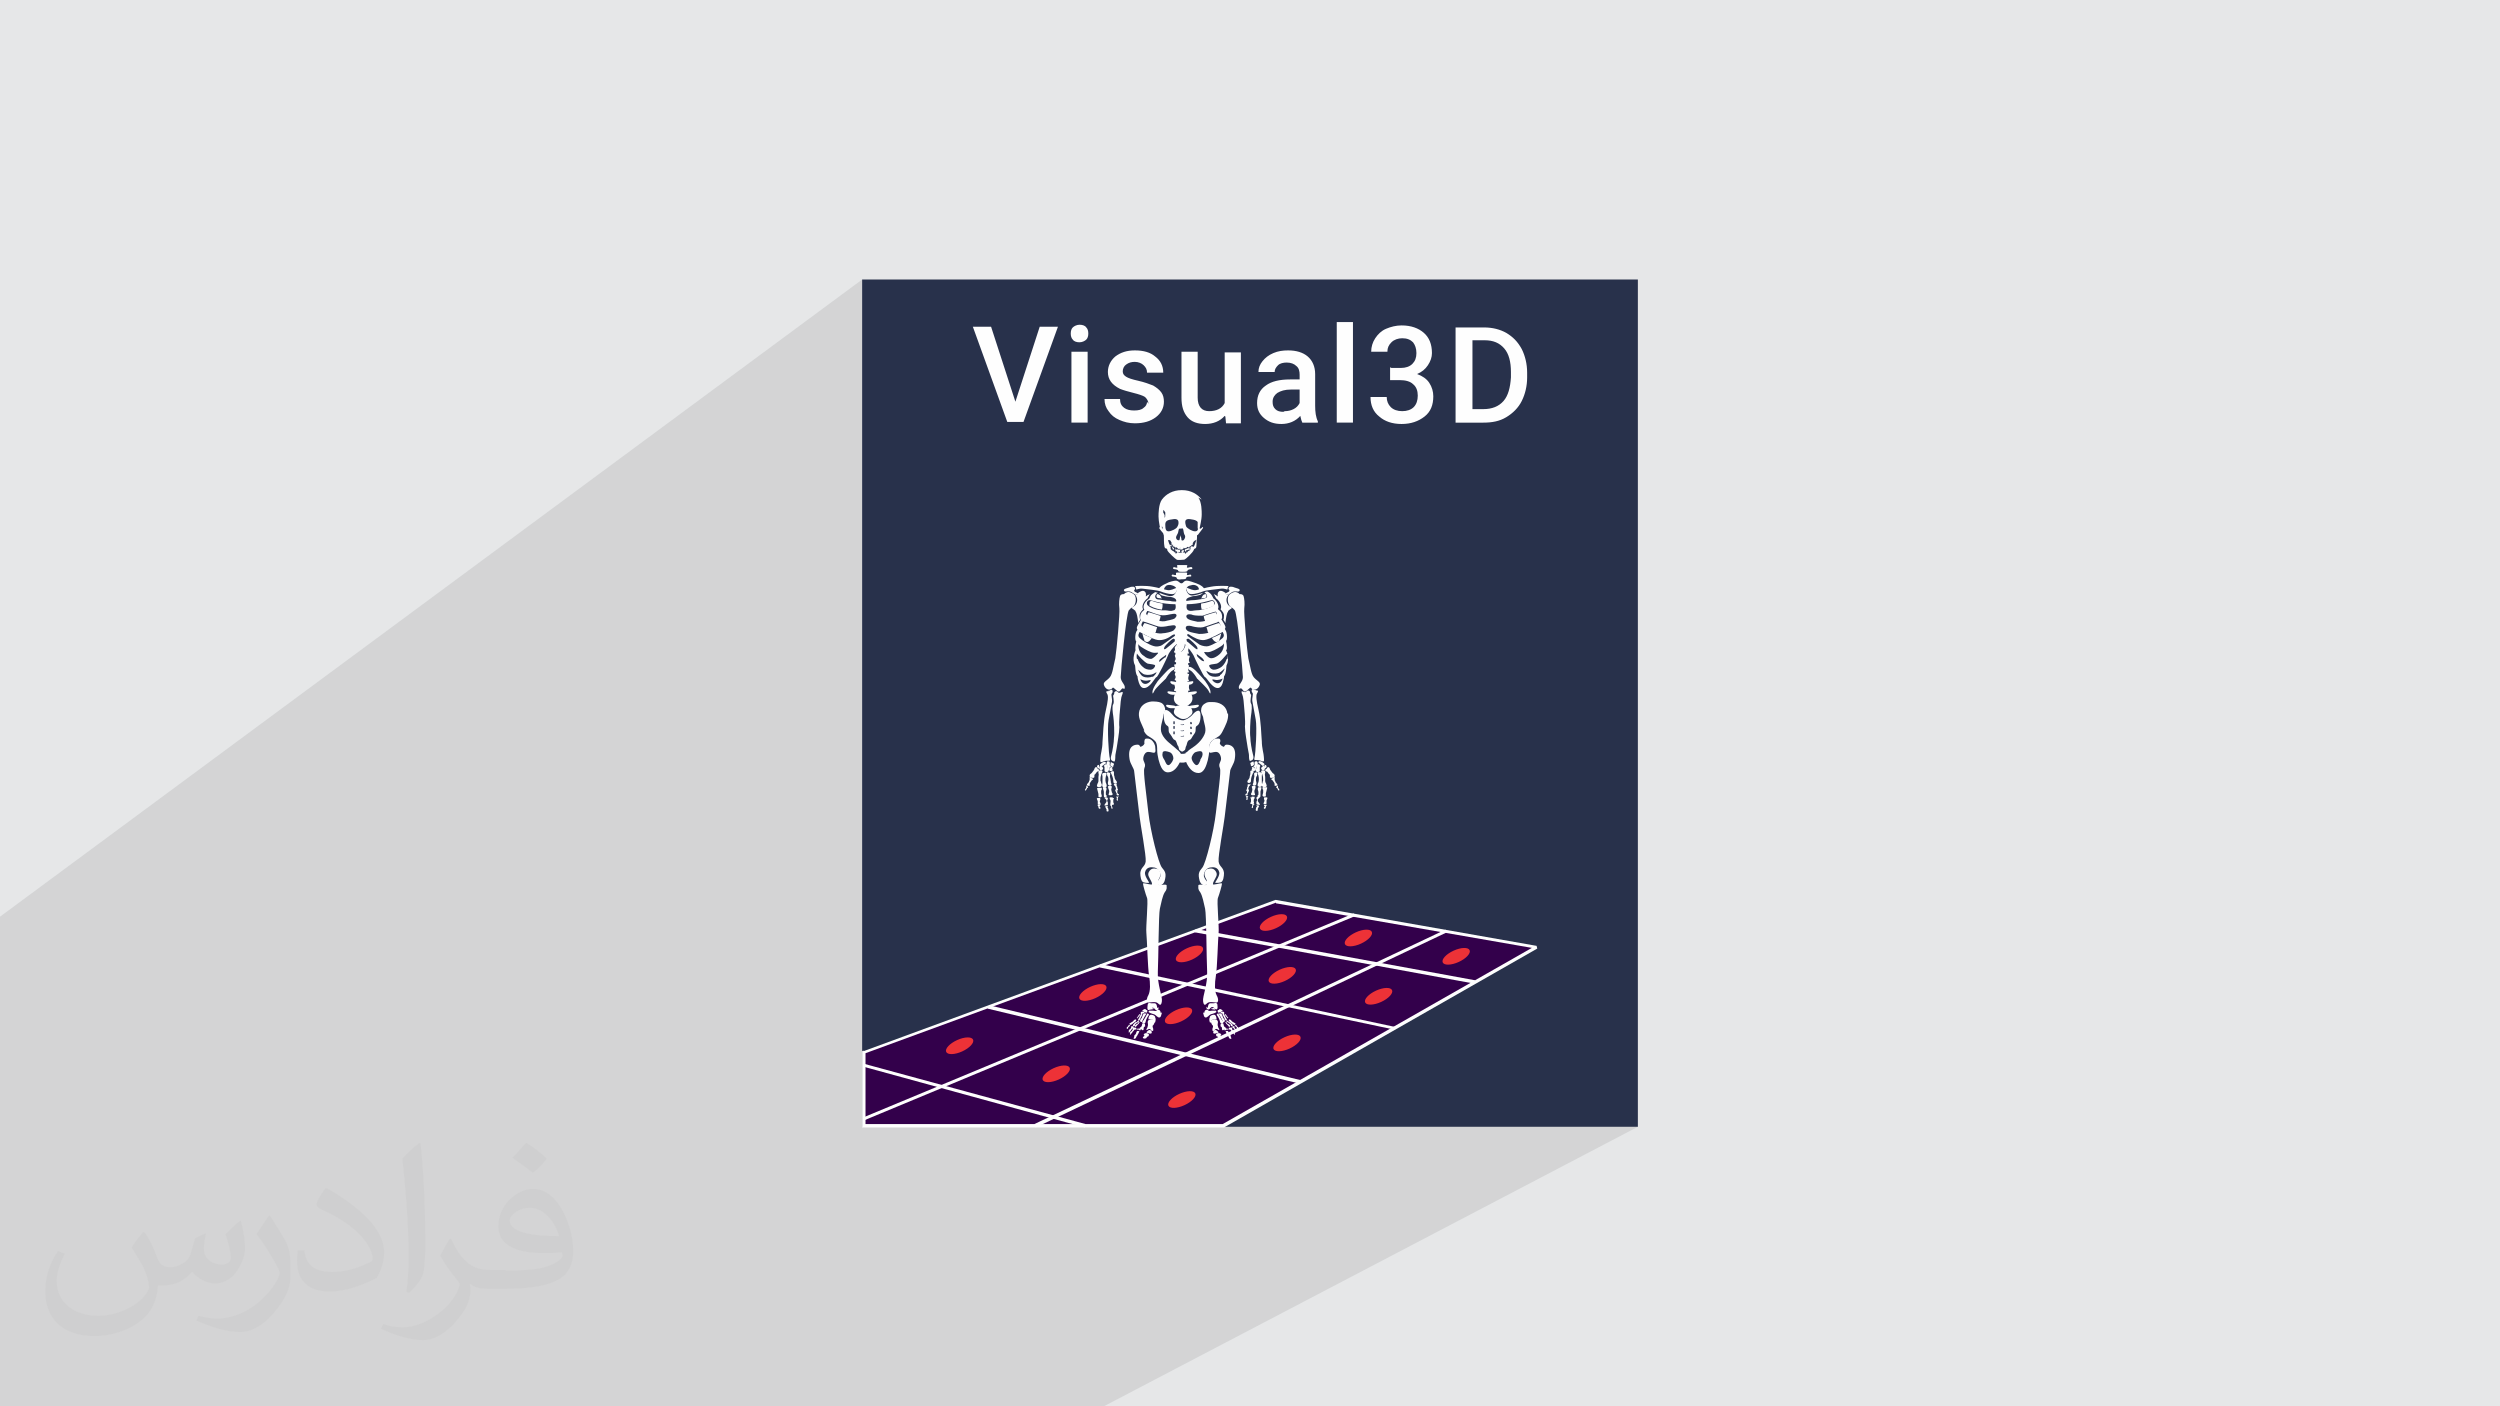 <?xml version="1.0" encoding="UTF-8"?>
<!DOCTYPE svg PUBLIC "-//W3C//DTD SVG 1.1//EN" "http://www.w3.org/Graphics/SVG/1.1/DTD/svg11.dtd">
<!-- Creator: CorelDRAW 2017 -->
<svg xmlns="http://www.w3.org/2000/svg" xml:space="preserve" width="3.703in" height="2.083in" version="1.1" style="shape-rendering:geometricPrecision; text-rendering:geometricPrecision; image-rendering:optimizeQuality; fill-rule:evenodd; clip-rule:evenodd"
viewBox="0 0 3703 2083"
 xmlns:xlink="http://www.w3.org/1999/xlink"
 data-name="Layer 1"
 enable-background="new 0 0 512 512">
 <defs>
  <style type="text/css">
   <![CDATA[
    .fil6 {fill:#ED3237}
    .fil3 {fill:#28314B}
    .fil5 {fill:#33004B}
    .fil0 {fill:#E6E7E8}
    .fil4 {fill:#FEFEFE;fill-rule:nonzero}
    .fil2 {fill:#373435;fill-opacity:0.031}
    .fil1 {fill:#373435;fill-opacity:0.102}
   ]]>
  </style>
 </defs>
 <g id="Layer_x0020_1">
  <polygon class="fil0" points="-3,0 3706,0 3706,2083 -3,2083 "/>
  <polygon class="fil1" points="1635,2083 579,2083 -3,2083 -3,1360 1277,414 1277,1669 2426,1669 "/>
  <path class="fil2" d="M215 1826c7,11 12,21 16,32 3,7 5,19 21,19 5,0 11,-1 17,-5 7,-3 12,-9 14,-17l6 -21 15 -7 1 1c-2,8 -3,16 -3,21 0,18 15,24 27,24 7,0 13,-4 13,-10 0,-8 -4,-23 -8,-35 7,-7 14,-14 22,-20l1 1c4,15 6,30 6,40 0,10 -4,20 -8,27 -7,14 -20,25 -36,25 -12,0 -25,-6 -34,-17l-1 0c-9,11 -22,20 -43,20l-7 0c-1,14 -4,24 -9,33 -13,25 -50,42 -85,42 -49,0 -73,-28 -73,-66 0,-23 8,-45 19,-60l10 4c-7,14 -12,27 -12,40 0,35 29,52 62,52 31,0 68,-19 75,-42 -3,-25 -12,-36 -26,-59 4,-7 10,-15 17,-23l1 0 0 0 0 0 2 1 0 0 0 0 0 0 0 0 0 0zm565 -133c10,6 20,14 30,23 -6,8 -12,15 -21,21 -10,-8 -20,-15 -30,-22 7,-8 14,-15 20,-22l0 0 0 0 1 0 0 0 0 0 0 0 0 0 0 0zm5 96c-17,0 -30,11 -30,19 0,17 33,23 73,23 -5,-20 -22,-42 -43,-42zm-37 93c22,0 41,-1 55,-4 16,-4 30,-12 30,-18 0,-2 0,-3 -1,-5 -9,1 -19,1 -29,1 -29,0 -52,-7 -61,-23 -2,-5 -4,-10 -4,-16 0,-16 7,-32 19,-42 10,-9 21,-14 33,-14 20,0 37,16 48,42 6,14 11,30 11,51 0,14 -4,25 -12,34 -16,15 -45,21 -90,21l-20 0 0 0 -5 0c-11,0 -19,-2 -25,-7l-1 0c0,3 1,5 1,7 0,10 -3,23 -10,33 -20,30 -42,43 -60,43 -19,0 -42,-7 -63,-17l4 -7c7,3 16,5 29,5 34,0 78,-33 84,-64 -1,-3 -4,-6 -7,-10 -10,-12 -16,-22 -22,-32 5,-10 10,-18 14,-25l2 0c14,29 28,46 57,46l5 0 0 0 21 0 0 0 0 0 -3 1 0 0 0 0 0 0 0 0 0 0zm-146 31c2,-14 3,-29 3,-43l0 -21c0,-39 -5,-96 -9,-133 7,-8 17,-17 25,-23l2 1c5,47 7,101 7,151 0,13 -1,26 -2,35 -1,12 -8,21 -22,35l-3 -1 0 0 0 0 -1 -1 0 0 0 0 0 0 0 0 0 0zm-151 -62c1,18 10,33 41,33 20,0 36,-5 55,-14 3,-1 5,-3 5,-5 0,-12 -9,-27 -24,-41 -14,-13 -34,-25 -51,-32 -6,-3 -8,-5 -8,-8 0,-5 7,-16 13,-24l2 0c20,11 43,27 60,44 15,16 25,33 25,51 0,13 -4,26 -11,38 -22,11 -46,20 -70,20 -29,0 -48,-14 -48,-45 0,-3 0,-9 1,-16l10 0 0 0 0 0 0 -1 0 0 0 0 0 0 0 0 0 0zm-52 -52l18 29c7,11 13,22 13,41l0 24c0,19 -12,39 -32,60 -15,14 -29,20 -42,20 -19,0 -40,-6 -65,-17l3 -7c8,2 17,4 28,4 36,0 72,-26 89,-58 2,-4 3,-7 3,-9 0,-4 -2,-8 -4,-11 -9,-17 -19,-33 -30,-47 6,-9 12,-18 18,-27l1 0 0 -2 0 0 0 0 0 0 0 0 0 0z"/>
  <g id="_2633353698480">
   <rect class="fil3" x="1277" y="414" width="1149" height="1255"/>
   <path class="fil4" d="M1504 595l36 -111 27 0 -51 141 -24 0 -51 -141 27 0 36 111zm107 31l-24 0 0 -105 24 0 0 105zm-25 -132c0,-4 1,-7 3,-9 2,-2 6,-4 10,-4 4,0 8,1 10,4 2,2 3,5 3,9 0,4 -1,7 -3,9 -2,2 -6,4 -10,4 -4,0 -8,-1 -10,-4 -2,-2 -3,-5 -3,-9zm115 104c0,-4 -2,-7 -5,-10 -3,-2 -9,-4 -17,-6 -8,-2 -15,-4 -20,-6 -12,-6 -18,-14 -18,-25 0,-9 4,-17 11,-23 8,-6 17,-9 29,-9 13,0 23,3 30,9 8,6 12,14 12,24l-24 0c0,-5 -2,-8 -5,-11 -3,-3 -8,-5 -13,-5 -5,0 -9,1 -13,4 -3,2 -5,6 -5,10 0,4 2,6 5,8 3,2 9,4 18,6 9,2 17,5 22,7 5,3 9,6 12,10 3,4 4,9 4,14 0,9 -4,17 -12,23 -8,6 -18,9 -31,9 -9,0 -16,-2 -23,-5 -7,-3 -12,-7 -16,-13 -4,-5 -6,-11 -6,-18l23 0c0,6 2,10 6,13 4,3 9,4 15,4 6,0 11,-1 14,-4 3,-2 5,-5 5,-9zm113 18c-7,8 -17,12 -29,12 -11,0 -20,-3 -26,-10 -6,-7 -9,-16 -9,-29l0 -68 24 0 0 68c0,13 6,20 17,20 11,0 19,-4 23,-12l0 -75 24 0 0 105 -22 0 -1 -10zm115 10c-1,-2 -2,-5 -3,-10 -7,8 -17,12 -28,12 -11,0 -19,-3 -26,-9 -7,-6 -10,-13 -10,-22 0,-11 4,-20 13,-26 8,-6 20,-9 36,-9l14 0 0 -7c0,-5 -1,-10 -5,-13 -3,-3 -8,-5 -14,-5 -5,0 -10,1 -13,4 -3,3 -5,6 -5,10l-24 0c0,-6 2,-11 6,-16 4,-5 9,-9 16,-12 7,-3 14,-4 22,-4 12,0 22,3 29,9 7,6 11,15 11,26l0 47c0,9 1,17 4,23l0 2 -24 0zm-26 -17c5,0 9,-1 13,-3 4,-2 7,-5 9,-9l0 -20 -13 0c-9,0 -15,2 -20,5 -4,3 -7,7 -7,13 0,5 1,8 4,11 3,3 7,4 12,4zm101 17l-24 0 0 -149 24 0 0 149zm57 -81l14 0c7,0 13,-2 17,-6 4,-4 6,-9 6,-16 0,-7 -2,-12 -5,-16 -4,-4 -9,-6 -16,-6 -6,0 -12,2 -16,6 -4,4 -6,8 -6,14l-24 0c0,-7 2,-14 6,-20 4,-6 9,-11 16,-14 7,-3 15,-5 23,-5 14,0 25,4 33,11 8,7 12,17 12,30 0,6 -2,12 -6,18 -4,6 -9,10 -16,13 8,3 14,7 18,13 4,6 6,13 6,20 0,13 -4,23 -13,30 -9,7 -20,11 -34,11 -14,0 -25,-4 -33,-11 -9,-7 -13,-17 -13,-29l24 0c0,6 2,11 6,15 4,4 10,6 17,6 7,0 13,-2 17,-6 4,-4 6,-10 6,-17 0,-7 -2,-13 -7,-17 -4,-4 -11,-6 -20,-6l-14 0 0 -19zm95 81l0 -141 42 0c13,0 24,3 33,8 10,6 17,13 23,24 5,10 8,22 8,35l0 7c0,13 -3,25 -8,35 -5,10 -13,18 -23,24 -10,6 -21,8 -34,8l-41 0zm25 -122l0 102 16 0c13,0 23,-4 30,-12 7,-8 10,-20 11,-35l0 -8c0,-15 -3,-27 -10,-35 -7,-8 -16,-12 -29,-12l-17 0z"/>
   <polygon class="fil5" points="1280,1559 1890,1335 2132,1377 2142,1379 2276,1402 1812,1667 1533,1667 1280,1667 "/>
   <path class="fil4" d="M1279 1557l610 -224 1 0 386 68 1 4 -464 265 -1 0 -535 0 0 -113 2 -1zm611 -220l-608 223 0 105 529 0 458 -261 -379 -66z"/>
   <polygon class="fil4" points="1532,1665 2141,1377 2143,1381 1534,1670 "/>
   <polygon class="fil4" points="1279,1655 2005,1353 2007,1357 1281,1659 "/>
   <polygon class="fil4" points="1771,1376 2185,1452 2184,1457 1770,1381 "/>
   <polygon class="fil4" points="1630,1428 2066,1521 2065,1525 1629,1433 "/>
   <polygon class="fil4" points="1465,1489 1927,1600 1925,1605 1463,1494 "/>
   <polygon class="fil4" points="1281,1576 1608,1665 1607,1670 1279,1580 "/>
   <ellipse class="fil6" transform="matrix(0.199 -0.091 0.091 0.199 1421.4 1548.98)" rx="100" ry="42"/>
   <ellipse class="fil6" transform="matrix(0.199 -0.091 0.091 0.199 1564.47 1590.56)" rx="100" ry="42"/>
   <ellipse class="fil6" transform="matrix(0.199 -0.091 0.091 0.199 1750.57 1628.62)" rx="100" ry="42"/>
   <ellipse class="fil6" transform="matrix(0.199 -0.091 0.091 0.199 1618.74 1470.05)" rx="100" ry="42"/>
   <ellipse class="fil6" transform="matrix(0.199 -0.091 0.091 0.199 1745.64 1504.58)" rx="100" ry="42"/>
   <ellipse class="fil6" transform="matrix(0.199 -0.091 0.091 0.199 1906.32 1544.75)" rx="100" ry="42"/>
   <ellipse class="fil6" transform="matrix(0.199 -0.091 0.091 0.199 1761.84 1412.96)" rx="100" ry="42"/>
   <ellipse class="fil6" transform="matrix(0.199 -0.091 0.091 0.199 1899.28 1444.68)" rx="100" ry="42"/>
   <ellipse class="fil6" transform="matrix(0.199 -0.091 0.091 0.199 2042 1475.69)" rx="100" ry="42"/>
   <ellipse class="fil6" transform="matrix(0.199 -0.091 0.091 0.199 1886.24 1366.44)" rx="100" ry="42"/>
   <ellipse class="fil6" transform="matrix(0.199 -0.091 0.091 0.199 2012.04 1389.35)" rx="100" ry="42"/>
   <ellipse class="fil6" transform="matrix(0.199 -0.091 0.091 0.199 2156.88 1416.48)" rx="100" ry="42"/>
   <g>
    <path class="fil4" d="M1739 812c0,0 0,0 0,0 0,0 0,0 0,0 0,0 0,0 0,-1 0,0 0,0 0,0 0,0 0,1 -1,1 0,0 0,-1 0,-1 0,0 -1,0 -1,0 0,0 0,1 0,2 0,0 0,1 1,1 0,0 0,0 0,-1 0,0 0,0 0,-1 0,0 0,0 0,0 0,0 0,0 0,0 0,0 0,1 0,1 0,0 0,1 1,1 1,0 0,-1 0,-1 0,0 0,-1 0,-1 0,0 0,-1 0,-1z"/>
    <path class="fil4" d="M1736 810c0,0 0,0 0,0 0,0 0,0 0,0 0,0 0,1 0,1 0,0 0,2 1,1 0,0 0,-1 0,-1 0,0 0,-1 0,-1 0,0 0,0 0,0z"/>
    <path class="fil4" d="M1744 814c0,0 0,0 -1,0 0,0 0,0 -1,0 0,0 0,1 0,1 0,0 0,0 0,-1 0,0 0,0 0,0 0,0 0,0 0,0 0,0 0,0 0,0 0,0 0,0 0,1 0,0 0,-1 0,-2 0,0 -1,-1 -1,0 0,0 0,0 0,1 0,0 0,0 0,1 0,0 0,2 1,2 0,0 1,-1 1,-1 0,0 0,-1 0,-1 0,0 0,1 0,1 0,0 0,1 0,1 0,0 1,1 1,0 0,0 0,-1 0,-1 0,0 0,-1 0,-1 0,1 0,1 0,2 0,1 0,1 0,2 0,0 1,1 1,0 1,0 1,-2 1,-3 0,0 0,-1 -1,-1z"/>
    <path class="fil4" d="M1735 809c0,0 0,0 0,-1 0,0 0,1 0,1 0,0 0,0 1,0 0,0 0,0 0,-1 0,0 0,1 1,1 1,0 1,0 1,-1 0,1 0,1 0,1 0,0 0,0 0,0 0,0 0,0 0,0 0,0 0,1 1,1 1,0 1,-1 1,-1 0,1 0,2 1,2 0,0 1,0 1,0 0,0 1,-1 1,-1 0,0 0,-1 0,-1 0,0 0,1 0,1 0,0 0,1 0,1 0,0 1,1 1,1 0,0 0,-1 0,-1 0,1 0,1 1,2 0,0 1,0 1,0 0,0 1,0 1,0 0,0 1,0 1,-1 0,0 0,0 0,1 0,0 0,-1 0,-1 0,0 0,0 0,1 0,-1 0,-2 -1,-3 0,-1 -1,-1 -1,-1 -1,0 -1,0 -2,0 0,1 -1,1 -1,2 0,-1 0,-1 -1,-2 0,0 0,-1 -1,-1 0,0 -1,0 -1,1 0,0 0,1 0,1 0,0 0,-3 -2,-3 0,0 -1,2 -1,2 0,0 0,-1 -1,-1 0,0 -1,0 -1,0 0,0 0,0 0,1 0,0 0,-2 -1,-2 0,0 0,0 0,0 0,0 0,0 0,1 0,0 0,-1 -1,-1 -1,0 -1,0 -1,1 0,0 0,-1 0,-1 0,0 0,1 0,1 0,0 0,-1 0,-1 0,0 0,-1 -1,-1 0,0 0,0 0,0 0,0 0,0 0,-1 0,0 0,0 0,0 0,1 0,2 1,3 0,0 0,0 0,0z"/>
    <path class="fil4" d="M1734 809c0,0 0,0 0,0 0,0 0,0 0,0 0,0 0,0 0,0z"/>
    <path class="fil4" d="M1749 817c0,0 0,0 0,0 0,0 0,0 0,0 0,0 0,0 0,0 0,0 0,0 0,0z"/>
    <path class="fil4" d="M1750 815c0,0 0,0 0,-1 0,0 0,1 0,1 0,0 0,0 0,0z"/>
    <path class="fil4" d="M1747 818c0,0 0,0 0,0 0,0 0,0 0,0 0,0 1,0 1,-1 0,0 0,0 0,-1 0,-1 0,-1 0,-1 0,0 0,-1 -1,-1 0,0 -1,0 -1,0 0,0 0,1 0,1 0,0 0,-1 -1,-1 0,0 -1,-1 -1,0 0,0 0,1 0,1 0,0 0,0 0,0 0,0 0,1 0,1 0,1 1,2 1,2 1,0 1,-2 1,-3 0,0 0,1 0,1 0,0 0,0 0,1 0,0 0,0 0,0z"/>
    <path class="fil4" d="M1759 813c0,0 0,0 0,-1 0,0 -1,0 -1,0 0,0 0,1 0,2 0,0 0,-1 0,-1 0,0 0,0 0,0 0,0 0,0 0,0 0,0 0,0 0,0 0,0 0,0 0,1 0,0 0,-1 0,-1 0,0 0,0 -1,0 0,0 -1,0 -1,0 0,0 0,1 -1,1 0,1 0,2 1,3 0,0 1,0 1,0 0,0 0,-1 0,-2 0,-1 0,-1 0,-2 0,0 0,1 0,1 0,0 0,1 0,1 0,0 1,0 1,0 0,0 0,-1 0,-1 0,0 0,-1 0,-1 0,0 0,1 0,1 0,0 0,1 1,1 1,0 1,-2 1,-2 0,0 0,0 0,-1z"/>
    <path class="fil4" d="M1749 818c0,0 0,0 0,0 0,0 0,0 0,0 0,0 0,0 0,0 0,0 0,0 0,1z"/>
    <path class="fil4" d="M1763 810c0,0 0,0 0,0 0,0 0,0 0,1 0,0 0,0 0,0 0,0 0,1 0,1 0,0 0,1 0,1 1,0 1,-1 1,-1 0,-1 0,-1 -1,-2z"/>
    <path class="fil4" d="M1764 806c0,0 0,1 0,1 0,0 0,0 0,0 0,0 -1,0 -1,1 0,0 0,1 0,1 0,0 0,-1 0,-1 0,0 0,1 0,1 0,0 0,-1 -1,-1 -1,0 0,1 -1,1 0,0 0,0 0,-1 0,0 0,0 0,0 -1,0 -1,1 -1,2 0,0 0,-1 0,-1 0,0 -1,0 -1,0 0,0 -1,1 -1,1 0,0 0,-2 -1,-2 -2,0 -2,2 -2,3 0,0 0,-1 0,-1 0,0 0,-1 -1,-1 0,0 -1,0 -1,1 0,1 -1,1 -1,2 0,-1 0,-1 -1,-2 0,0 -1,-1 -2,0 -1,0 -1,1 -1,1 0,0 0,1 0,1 0,0 0,1 0,1 0,0 0,0 0,0 0,0 0,1 0,1 0,0 0,0 1,0 0,0 1,0 1,0 0,0 1,0 1,0 1,0 1,-1 1,-2 0,0 0,1 0,1 1,0 1,0 1,-1 0,0 0,-1 0,-1 0,0 0,-1 0,-1 0,0 0,1 0,1 0,0 0,1 1,1 0,0 1,0 1,0 1,-1 1,-1 1,-2 0,0 0,1 1,1 0,0 1,-1 1,-1 0,0 0,0 0,0 0,0 0,0 0,0 0,0 0,-1 0,-1 0,0 0,1 1,1 0,0 1,-1 1,-1 0,0 0,1 0,1 0,0 0,0 1,0 0,0 0,-1 0,-1 0,0 0,0 0,1 0,0 0,0 0,0l0 0c0,0 0,0 0,0 1,-1 1,-2 1,-2 0,0 0,0 0,-1 0,0 0,0 -1,0z"/>
    <path class="fil4" d="M1749 818c0,0 0,0 0,0 0,0 0,0 0,0 0,0 0,0 0,0 0,0 0,0 0,-1z"/>
    <path class="fil4" d="M1754 816c0,0 0,-1 0,-1 0,-1 -1,0 -1,0 -1,0 -1,1 -1,1 0,0 0,-1 0,-1 0,0 -1,0 -1,0 0,0 0,0 -1,1 0,0 0,1 0,1 0,0 0,0 0,1 0,0 0,1 1,1 0,0 0,0 0,0 0,0 0,0 0,0 0,0 0,0 0,0 0,0 0,0 0,-1 0,0 0,-1 0,-1 0,1 0,2 1,3 1,0 1,-1 1,-2 0,0 0,-1 0,-1 0,0 0,0 0,0z"/>
    <path class="fil4" d="M1762 811c0,0 -1,0 -1,0 0,0 0,1 0,1 0,0 0,-1 -1,-1 0,0 0,0 0,0 0,0 0,0 0,1 0,0 0,0 0,0 0,0 0,0 0,0 0,0 0,0 0,1 0,0 0,1 0,1 0,0 0,1 0,1 0,0 1,-1 1,-1 0,0 0,-1 0,-1 0,0 0,0 0,0 0,0 0,0 0,0 0,0 0,0 0,1 0,0 0,0 0,1 1,0 1,-1 1,-1 0,0 0,-1 0,-2z"/>
    <path class="fil4" d="M1775 777c0,8 -1,10 -5,10 -4,0 -11,-4 -13,-7 -1,-3 -2,-7 -1,-9 2,-3 5,-2 7,-2 7,1 12,2 12,8zm-10 32c0,0 0,0 -1,1 0,1 0,1 0,2 0,0 0,1 0,1 0,0 -1,0 -1,1 0,0 -1,1 -1,1 0,0 0,1 -1,1 0,0 -1,0 -1,0 0,1 -1,1 -1,1 0,1 -1,2 -2,1 0,1 0,2 -1,2 0,0 -1,0 -1,-1 0,0 0,-1 -1,-1 0,0 0,1 -1,1 0,0 -1,0 -1,0 0,0 0,0 0,0 0,0 0,-1 0,-1 0,0 0,1 -1,1 0,0 0,0 -1,0 0,0 0,0 0,0 0,0 -1,-1 -1,-1 0,0 0,1 -1,1 0,0 0,0 0,0 0,0 -1,0 -1,0 0,0 0,-1 -1,-1 0,0 0,0 0,1 0,0 0,0 0,0 0,0 -1,0 -1,0 0,0 0,-1 -1,-1 0,0 0,1 -1,1 0,0 -1,1 -1,1 -1,0 -1,-1 -1,-2 -1,1 -2,-1 -2,-1 0,0 -1,0 -1,-1 -1,0 -1,0 -1,0 0,0 -1,-1 -1,-1 0,0 -1,0 -1,-1 0,0 -1,0 -1,-1 0,0 0,-1 0,-1 0,-1 0,-2 0,-2 0,0 0,0 0,0 -1,-1 -3,-7 -4,-10 1,0 1,0 2,0 2,0 2,2 3,3 1,2 0,2 0,3 0,0 0,0 0,0 0,0 1,1 1,1 0,0 1,0 1,0 1,0 1,0 1,1 0,0 1,0 1,0 0,0 0,0 0,1 0,0 1,-1 1,0 0,0 0,1 1,1 0,0 1,0 1,0 0,0 0,0 1,1 0,-1 1,-1 1,-1 0,0 1,0 1,1 0,0 0,1 0,1 0,-1 1,-1 1,-1 0,0 1,1 1,1 0,0 0,-1 1,-1 0,0 1,0 1,0 1,0 1,1 2,1 0,0 0,1 1,1 0,0 0,-1 0,-1 0,-1 1,-1 2,-1 0,0 1,0 1,0 0,0 0,1 1,1 0,0 1,-1 1,-1 1,0 1,0 1,1 0,0 0,-1 0,-1 0,0 0,-1 1,-1 1,0 1,0 1,1 0,0 0,-1 1,-1 0,0 1,0 1,0 0,0 0,-1 1,-1 0,0 1,0 1,0 0,0 0,-1 0,-1 0,0 1,0 1,0 0,0 0,-1 1,-1 0,0 1,-1 1,0 0,0 0,-1 0,-1 0,-1 -1,-1 0,-2 1,-2 3,-4 5,-4 0,0 0,0 0,0 -1,3 -3,9 -4,10zm-39 -32c0,-6 4,-7 12,-8 1,0 5,-1 7,2 1,2 1,6 -1,9 -1,3 -9,7 -13,7 -4,0 -5,-3 -5,-10zm23 6c0,0 1,0 1,0 0,0 1,-1 2,0 1,1 1,5 2,8 2,3 2,5 0,8 -2,3 -4,1 -4,1 0,0 0,-3 -1,-5 0,-3 0,-3 -1,0 0,1 -1,5 -1,5 0,0 -2,1 -4,-1 -2,-3 -1,-4 1,-8 2,-3 1,-7 3,-8zm31 -43c-6,-8 -16,-14 -29,-14l0 0c0,0 0,0 0,0 0,0 0,0 -1,0l0 0c-13,0 -23,6 -29,14 -5,7 -5,21 -5,25 0,8 3,20 3,20 0,0 0,0 0,0 0,0 1,1 1,1 0,0 0,0 1,1 0,0 1,0 1,0 0,0 0,0 0,0 0,0 0,0 0,0 0,0 0,0 0,0 0,0 0,0 0,0 0,0 0,0 0,-1 0,0 0,0 0,-1 0,-1 0,-2 -1,-3 0,-1 0,-3 0,-4 0,-1 1,-1 1,-2 0,-1 1,-1 1,-2 1,-1 1,-2 2,-4 0,-1 0,-1 0,-2 0,-1 0,-1 0,-2 0,0 0,0 0,0l0 0c0,0 0,-1 0,-1 0,0 0,-1 0,-1 0,0 0,-1 0,-1 0,-1 -1,-1 -1,-2 0,-1 -1,-1 -1,-2 0,0 0,-1 0,-1 0,0 0,-1 0,-1 0,0 0,-1 0,-1 0,0 0,-1 0,-1 0,0 0,-1 0,-1 0,0 0,-1 0,-1 0,0 0,-1 0,-1 0,0 0,-1 0,-1 0,0 0,-1 0,-1 0,-1 0,-2 0,-2l0 0c0,0 0,0 0,0 0,0 0,1 0,1 0,1 0,1 0,2 0,0 0,1 0,1 0,0 0,0 0,1 0,0 0,0 0,1 0,0 0,0 0,1 0,0 0,0 0,0l0 0 0 0 0 0 0 0 0 0 0 0c0,0 0,1 1,1 1,1 1,2 2,3 0,0 0,1 0,1 0,0 0,1 0,1 0,0 0,1 0,1l0 0c0,0 0,0 0,1 0,1 0,3 -1,4 0,1 -1,1 -1,2 0,1 -1,1 -1,2 0,1 -1,1 -1,2 0,1 -1,1 -1,2 0,1 0,2 0,3 0,1 0,2 1,3 0,0 0,1 0,1 0,0 0,1 0,1 0,0 0,1 0,1 0,0 0,0 0,0 0,0 0,0 0,0 0,0 0,0 -1,0 -1,0 -1,0 -1,-1 0,0 -1,-1 -1,-1 0,0 -1,-1 -1,-1 0,0 0,0 0,0l0 0c-1,0 -1,1 -1,1 0,1 5,7 6,8 0,0 0,0 0,1 1,1 1,3 1,6 0,4 0,14 2,15 2,1 3,0 3,3 1,3 12,13 14,14 2,1 9,0 11,0 3,-1 13,-11 14,-14 1,-3 2,-2 3,-3 2,-1 1,-11 2,-15 0,-2 0,-3 0,-4 2,-1 2,-2 3,-3 1,-1 6,-8 6,-8 0,-1 0,-2 -1,-1l0 0c0,0 0,0 0,0 0,0 -1,0 -1,1 0,0 -1,0 -1,1 0,0 0,0 -1,0 0,0 -1,0 -1,0 0,0 0,0 0,0 0,0 0,0 0,0 0,0 0,-1 0,-1 0,-1 0,-1 0,-2 0,-1 0,-2 0,-3 0,-1 0,-2 0,-4 0,-1 0,-1 0,-2 0,0 0,-1 0,-1 0,0 0,-1 0,-1 -1,-1 -2,-2 -2,-4 0,-1 -1,-1 -1,-2 0,-1 0,-2 0,-2 0,-1 1,-1 1,-2 0,0 0,-1 1,-1 0,0 0,-1 0,-1 0,0 0,-1 0,-1 0,0 0,-1 0,-1 0,0 0,-1 0,-1 0,0 0,-1 0,-1 0,-1 0,-2 0,-3 0,-1 0,-1 0,-1 0,0 0,-1 0,-1 0,-1 0,-2 0,-2 0,-1 0,-1 0,-1 0,0 0,0 0,0l0 0c0,0 0,0 0,0 0,0 0,1 0,1 0,1 0,1 0,2 0,0 0,1 0,1 0,0 0,1 0,1 0,1 0,2 0,4 0,1 -1,3 -1,4 0,0 0,1 -1,1 0,0 0,1 -1,1 0,1 -1,1 -1,2 -1,1 -1,2 0,4 0,1 0,1 1,2 0,1 1,1 1,2 0,0 0,1 0,1 0,0 0,1 0,1 0,1 0,1 0,2 0,1 0,1 0,2 0,1 0,1 0,2 0,1 0,2 0,3 0,1 0,1 0,1 0,0 0,1 0,1 0,0 0,0 1,0 0,0 1,0 1,0 1,0 1,0 1,-1 0,0 0,0 0,0 0,-1 3,-12 3,-20 0,-5 0,-18 -5,-25z"/>
    <path class="fil4" d="M1698 1094c-3,0 -3,4 -3,6 1,2 -2,5 -5,6 -2,1 -1,-3 -5,-3 -5,0 -15,2 -12,21 1,8 7,14 7,19 0,2 7,57 8,67 1,10 10,58 9,66 -1,8 -7,8 -8,17 0,5 1,13 5,14 4,1 9,1 8,0 -1,-2 -7,-10 -6,-15 2,-8 9,-8 14,-7 6,1 11,10 8,15 -2,5 -6,6 -4,9 2,3 8,4 11,-4 3,-11 1,-14 -4,-20 -5,-6 -17,-54 -20,-81 -3,-28 -8,-61 -6,-66 2,-5 1,-6 -1,-11 -2,-4 1,-12 5,-13 3,-1 8,1 10,1 4,0 2,-6 2,-10 -1,-4 -5,-12 -13,-11z"/>
    <path class="fil4" d="M1719 1294c-1,-4 -2,-6 -5,-7 -5,-1 -9,-1 -12,4 -3,5 0,8 3,14 2,4 2,6 -1,5 -3,0 -11,-3 -11,-1 0,2 4,16 6,21 2,5 -2,43 -1,52 1,9 2,52 4,63 2,12 2,23 -1,29 -3,5 -3,11 0,11 3,0 11,-2 14,1 3,3 5,4 6,-3 1,-7 -7,-25 -6,-44 1,-19 1,-84 3,-93 2,-9 4,-19 7,-24 4,-5 3,-7 3,-10 1,-3 -8,-1 -10,-1 -2,0 -4,-4 -2,-8 3,-5 3,-8 3,-9z"/>
    <path class="fil4" d="M1714 1493c0,-3 -1,-7 -4,-7 -2,0 -3,0 -5,0 -1,0 -3,-1 -4,0 0,0 -1,1 -1,2 0,1 -2,9 2,8 1,0 2,-2 4,-3 2,-1 3,0 4,1 1,1 2,3 4,2 2,0 2,-2 2,-4z"/>
    <path class="fil4" d="M1719 1500c0,-1 0,-3 -2,-4 -2,-1 -3,0 -4,1 -2,1 -3,0 -5,0 -2,0 -3,0 -5,0 0,0 -1,0 -1,0 -1,1 -1,3 1,3 1,1 3,1 5,2 1,0 3,1 4,2 1,1 2,2 4,3 4,1 4,-4 5,-7z"/>
    <path class="fil4" d="M1708 1494c-1,-1 -2,-1 -3,-1 -1,0 -2,1 -2,2 1,1 2,0 4,0 1,0 3,-1 1,-2z"/>
    <path class="fil4" d="M1701 1531c-2,-1 -4,-1 -6,0 0,0 0,1 -1,1 0,1 1,1 1,2 0,1 -1,1 -2,2 -1,2 2,3 4,2 1,0 1,-1 2,-2 1,-1 1,-1 2,-1 1,-1 1,-4 0,-4z"/>
    <path class="fil4" d="M1706 1529c0,-1 -1,-3 -2,-3 -1,-1 -3,0 -4,1 -1,1 -3,2 -1,3 1,0 2,0 2,0 1,0 1,1 2,1 0,0 0,0 0,0 2,0 3,0 3,-2z"/>
    <path class="fil4" d="M1708 1519c2,-3 4,-7 0,-9 -3,-1 -8,0 -8,4 0,2 1,4 0,6 0,2 -2,4 -2,5 0,2 3,-1 4,-1 2,0 3,2 4,3 0,0 0,0 1,0 2,0 1,-2 1,-4 -1,-2 -1,-3 0,-5z"/>
    <path class="fil4" d="M1711 1506c-1,-2 -4,-3 -6,-3 -3,0 -4,4 -4,7l0 0c2,-1 5,-1 7,1 1,1 1,2 1,3 1,1 2,1 2,0 1,-2 1,-6 0,-7z"/>
    <path class="fil4" d="M1688 1528c0,-1 -2,-1 -3,-1 -2,0 -2,4 -3,5 -1,1 -2,1 -2,3 0,2 -1,2 -1,3 0,1 2,1 3,0 1,-1 1,-2 1,-2 1,-1 2,-3 3,-5 1,-1 1,-2 1,-3z"/>
    <path class="fil4" d="M1690 1525c-1,-2 -7,-2 -6,0 0,0 0,0 0,0 1,0 1,0 2,0 1,0 1,1 2,1 1,1 2,-1 2,-2z"/>
    <path class="fil4" d="M1696 1517c0,-1 -2,-1 -2,-1 -3,-1 -2,2 -3,4 -1,2 -4,2 -3,4 0,0 0,0 0,0 1,0 2,0 3,1 1,1 1,1 2,1 2,-1 0,-4 2,-5 1,-1 2,-1 1,-2z"/>
    <path class="fil4" d="M1700 1497c0,0 -1,-1 -2,-1 0,0 -1,-1 -1,-1 -1,-1 -3,0 -4,1 0,0 -1,1 -1,1 -1,1 2,1 3,2 1,0 2,1 3,1 1,0 2,-2 1,-3z"/>
    <path class="fil4" d="M1673 1517c1,2 3,1 5,-1 1,-1 3,-2 4,-3 1,-1 1,-1 1,-2 0,-1 0,-1 -1,-1 -2,0 -3,2 -4,3 -2,1 -3,2 -5,3 0,0 0,0 0,0l0 0z"/>
    <path class="fil4" d="M1682 1514c-1,1 -2,2 -3,3 0,0 -1,1 -1,2 0,1 1,1 2,1 1,0 1,-1 1,-2 0,-1 1,-1 2,-2 1,-1 3,-2 4,-3 1,-1 -1,-2 -1,-1 -1,0 -1,1 -2,1l0 1z"/>
    <path class="fil4" d="M1687 1514c-1,0 -1,1 -2,2 0,1 -1,1 -2,1 0,0 -1,1 -1,1 0,0 -1,1 -1,1 0,1 0,2 1,2 1,0 1,-1 2,-2 1,-1 2,-2 3,-3 0,-1 1,-1 1,-2 0,0 -1,-1 -2,-1z"/>
    <path class="fil4" d="M1695 1499c-1,0 -4,-1 -5,0 -1,1 0,4 1,4 0,0 0,0 0,0 0,0 1,-2 2,-2 1,0 3,-1 2,-2z"/>
    <path class="fil4" d="M1700 1501c-1,0 -1,2 -2,3 -1,2 -2,4 -4,7 -1,1 -2,2 -2,3 0,0 0,0 0,1 1,1 2,2 3,1 1,0 2,-2 2,-3 1,-5 5,-10 5,-10 -1,-1 -1,-2 -3,-2z"/>
    <path class="fil4" d="M1694 1501l0 0c-1,2 -2,4 -3,7 -1,1 -3,3 -2,5 1,1 2,1 2,1 1,-1 4,-9 7,-12 1,-1 -3,-1 -3,-1z"/>
    <path class="fil4" d="M1689 1504l0 0c-1,1 -1,3 -2,4 0,1 -2,2 -1,3 0,1 1,1 2,0 0,0 3,-6 4,-8 1,-1 -2,-1 -2,-1z"/>
    <path class="fil4" d="M1687 1503l0 0c-1,1 -1,2 -2,3 0,1 -2,2 -1,2 0,0 1,1 1,0 0,0 3,-4 4,-5 0,0 -1,-1 -1,-1z"/>
    <path class="fil4" d="M1683 1523c0,-1 -2,-1 -3,-1 0,0 0,0 0,0 0,0 0,0 -1,0 -2,0 0,2 -2,4 -1,1 -1,2 -2,2 0,0 -1,0 -1,1 0,0 0,1 0,2 0,0 -1,1 0,1 0,1 1,1 1,0 1,-1 1,-2 2,-2 0,-1 0,-1 1,-2 0,0 1,-1 1,-1 1,-1 1,-2 2,-2 1,0 1,0 2,0 0,0 1,-1 0,-2z"/>
    <path class="fil4" d="M1679 1521c0,-1 -2,-1 -2,-1 0,0 0,0 0,0 0,0 0,0 -1,0 -1,0 0,2 -1,3 -1,1 -1,2 -2,2 0,0 -1,0 -1,1 0,0 0,1 0,2 0,0 -1,1 0,1 0,1 1,0 1,0 1,-1 1,-2 2,-2 0,0 0,-1 0,-1 0,0 1,-1 1,-1 1,-1 1,-1 2,-2 1,0 1,0 1,0 0,0 0,-1 0,-1z"/>
    <path class="fil4" d="M1674 1519c0,-1 -1,0 -2,-1 0,0 0,0 0,0 0,0 0,0 0,0 -1,0 0,2 -1,2 0,0 -1,1 -1,1 0,0 -1,0 -1,1 0,0 0,1 0,1 0,0 0,1 0,1 0,0 0,0 1,0 1,0 0,-1 1,-1 0,0 0,-1 0,-1 0,0 0,0 1,-1 0,0 1,-1 1,-1 0,0 1,0 1,0 0,0 0,-1 0,-1z"/>
    <path class="fil4" d="M1805 1094c3,0 3,4 2,6 -1,2 2,5 5,6 2,1 1,-3 5,-3 5,0 15,2 12,21 -1,8 -7,14 -7,19 0,2 -7,57 -8,67 -1,10 -10,58 -9,66 1,8 7,8 8,17 0,5 -1,13 -5,14 -4,1 -9,1 -8,0 1,-2 7,-10 6,-15 -2,-8 -9,-8 -14,-7 -6,1 -11,10 -8,15 2,5 6,6 4,9 -2,3 -8,4 -11,-4 -3,-11 -1,-14 4,-20 5,-6 17,-54 20,-81 3,-28 8,-61 6,-66 -2,-5 -1,-6 1,-11 2,-4 -1,-12 -5,-13 -3,-1 -8,1 -10,1 -4,0 -2,-6 -2,-10 1,-4 5,-12 13,-11z"/>
    <path class="fil4" d="M1784 1294c1,-4 2,-6 5,-7 5,-1 9,-1 12,4 3,5 0,8 -3,14 -2,4 -2,6 1,5 3,0 11,-3 11,-1 0,2 -4,16 -6,21 -2,5 2,43 1,52 -1,9 -2,52 -4,63 -2,12 -2,23 1,29 3,5 3,11 0,11 -3,0 -11,-2 -14,1 -3,3 -5,4 -6,-3 -1,-7 7,-25 6,-44 -1,-19 -1,-84 -3,-93 -2,-9 -4,-19 -7,-24 -4,-5 -3,-7 -3,-10 -1,-3 8,-1 10,-1 2,0 4,-4 2,-8 -3,-5 -3,-8 -3,-9z"/>
    <path class="fil4" d="M1789 1493c0,-3 1,-7 4,-7 2,0 3,0 5,0 1,0 3,-1 4,0 0,0 1,1 1,1 0,1 2,9 -2,8 -1,0 -2,-2 -4,-3 -2,-1 -3,0 -4,1 -1,1 -2,3 -4,2 -2,0 -2,-2 -2,-4z"/>
    <path class="fil4" d="M1784 1500c0,-1 0,-3 2,-4 2,-1 3,0 4,1 2,1 3,0 5,0 2,0 3,0 5,0 0,0 1,0 1,0 1,1 1,3 -1,3 -1,1 -3,1 -5,2 -1,0 -3,1 -4,2 -1,1 -2,2 -4,3 -4,1 -4,-4 -5,-7z"/>
    <path class="fil4" d="M1795 1494c1,-1 2,-1 3,-1 1,0 2,1 2,2 -1,1 -2,0 -4,0 -1,0 -3,-1 -1,-2z"/>
    <path class="fil4" d="M1802 1531c2,-1 4,-1 6,0 0,0 0,1 1,1 0,1 -1,1 -1,2 0,1 1,1 2,2 1,2 -2,3 -4,2 -1,0 -1,-1 -2,-2 -1,-1 -1,-1 -2,-1 -1,-1 -1,-4 0,-4z"/>
    <path class="fil4" d="M1797 1529c0,-1 1,-3 2,-3 1,-1 3,0 4,1 1,1 3,2 1,3 -1,0 -2,0 -2,0 -1,0 -1,1 -2,1 0,0 0,0 0,0 -2,0 -3,0 -3,-2z"/>
    <path class="fil4" d="M1796 1519c-2,-3 -4,-7 0,-9 3,-1 8,0 8,4 0,2 -1,4 0,6 0,2 2,4 2,5 0,2 -3,-1 -4,-1 -2,0 -3,2 -4,3 0,0 0,0 -1,0 -2,0 -1,-2 -1,-4 1,-2 1,-3 0,-5z"/>
    <path class="fil4" d="M1792 1506c1,-2 4,-3 6,-3 3,0 4,4 4,7l0 0c-2,-1 -5,-1 -7,1 -1,1 -1,2 -1,3 -1,1 -2,1 -2,0 -1,-2 -1,-6 0,-7z"/>
    <path class="fil4" d="M1815 1528c0,-1 2,-1 3,-1 2,0 2,4 3,5 1,1 2,1 2,3 0,2 1,2 1,3 0,1 -2,1 -3,0 -1,-1 -1,-2 -1,-2 -1,-1 -2,-3 -3,-5 -1,-1 -1,-2 -1,-3z"/>
    <path class="fil4" d="M1813 1525c1,-2 7,-2 6,0 0,0 0,0 0,0 -1,0 -1,0 -2,0 -1,0 -1,1 -2,1 -1,1 -2,-1 -2,-2z"/>
    <path class="fil4" d="M1808 1517c0,-1 2,-1 2,-1 3,-1 2,2 3,4 1,2 4,2 3,4 0,0 0,0 0,0 -1,0 -2,0 -3,1 -1,1 -1,1 -2,1 -2,-1 0,-4 -2,-5 -1,-1 -2,-1 -1,-2z"/>
    <path class="fil4" d="M1803 1497c0,0 1,-1 2,-1 0,0 1,-1 1,-1 1,-1 3,0 4,1 0,0 1,1 1,1 1,1 -2,1 -3,2 -1,0 -2,1 -3,1 -1,0 -2,-2 -1,-3z"/>
    <path class="fil4" d="M1830 1517c-1,2 -3,1 -5,-1 -1,-1 -3,-2 -4,-3 -1,-1 -1,-1 -1,-2 0,-1 0,-1 1,-1 2,0 3,2 4,3 2,1 3,2 5,3 0,0 0,0 0,0l0 0z"/>
    <path class="fil4" d="M1822 1514c1,1 2,2 3,3 0,0 1,1 1,2 0,1 -1,1 -2,1 -1,0 -1,-1 -1,-2 0,-1 -1,-1 -2,-2 -1,-1 -3,-2 -4,-3 -1,-1 1,-2 1,-1 1,0 1,1 2,1l0 1z"/>
    <path class="fil4" d="M1816 1514c1,0 1,1 2,2 0,1 1,1 2,1 0,0 1,1 1,1 0,0 1,1 1,1 0,1 0,2 -1,2 -1,0 -1,-1 -2,-2 -1,-1 -2,-2 -3,-3 0,-1 -1,-1 -1,-2 0,0 1,-1 2,-1z"/>
    <path class="fil4" d="M1808 1499c1,0 4,-1 5,0 1,1 0,4 -1,4 0,0 0,0 0,0 -1,0 -1,-2 -2,-2 -1,0 -3,-1 -2,-2z"/>
    <path class="fil4" d="M1804 1501c1,0 1,2 2,3 1,2 2,4 4,7 1,1 2,2 2,3 0,0 0,0 0,1 -1,1 -2,2 -3,1 -1,0 -2,-2 -2,-3 -1,-5 -5,-10 -5,-10 1,-1 1,-2 3,-2z"/>
    <path class="fil4" d="M1809 1501l0 0c1,2 2,4 3,7 1,1 3,3 2,5 -1,1 -2,1 -2,1 -1,-1 -4,-9 -7,-12 -1,-1 3,-1 3,-1z"/>
    <path class="fil4" d="M1814 1504l0 0c1,1 1,3 2,4 0,1 2,2 1,3 0,1 -1,1 -2,0 0,0 -3,-6 -4,-8 -1,-1 2,-1 2,-1z"/>
    <path class="fil4" d="M1816 1503l0 0c1,1 1,2 2,3 0,1 2,1 1,2 0,0 -1,1 -1,0 0,0 -3,-4 -4,-5 0,0 1,-1 1,-1z"/>
    <path class="fil4" d="M1820 1523c0,-1 2,-1 3,-1 0,0 0,0 0,0 0,0 0,0 1,0 2,0 0,2 2,4 1,1 1,2 2,2 0,0 1,0 1,1 0,0 0,1 0,2 0,0 1,1 0,1 0,1 -1,1 -1,0 -1,-1 -1,-2 -2,-2 0,-1 0,-1 -1,-2 0,0 -1,-1 -1,-1 -1,-1 -1,-2 -2,-2 -1,0 -1,0 -2,0 0,0 -1,-1 0,-1z"/>
    <path class="fil4" d="M1825 1521c0,-1 2,-1 2,-1 0,0 0,0 0,0 0,0 0,0 1,0 1,0 0,2 1,3 1,1 1,2 2,2 0,0 1,0 1,1 0,0 0,1 0,1 0,0 1,1 0,1 0,1 -1,0 -1,0 -1,-1 -1,-2 -2,-2 0,0 0,-1 0,-1 0,0 -1,-1 -1,-1 -1,-1 -1,-1 -2,-2 -1,0 -1,0 -1,0 0,0 0,-1 0,-1z"/>
    <path class="fil4" d="M1829 1519c0,-1 1,0 2,-1 0,0 0,0 0,0 0,0 0,0 0,0 1,0 0,2 1,2 0,0 1,1 1,1 0,0 1,0 1,1 0,0 0,1 0,1 0,0 0,1 0,1 0,0 0,0 -1,0 -1,0 0,-1 -1,-1 0,0 0,-1 0,-1 0,0 0,0 -1,-1 0,0 -1,-1 -1,-1 0,0 -1,0 -1,0 0,0 0,-1 0,-1z"/>
    <path class="fil4" d="M1760 958c-1,-1 -2,-2 -3,-3 0,0 0,0 -1,0 -1,6 -5,10 -6,10 -1,0 -5,-4 -6,-10 0,0 -1,0 -1,0 -1,1 -2,2 -3,4 0,0 0,0 0,1 1,2 0,4 -1,5 0,1 0,2 2,2 0,1 0,1 0,2 0,2 -2,2 0,3 1,1 5,1 7,1 2,0 3,0 5,0 2,0 7,2 6,-3 0,-1 0,-2 0,-2 1,0 1,0 2,0 1,0 -1,-2 -1,-4 0,-2 0,-3 1,-4z"/>
    <path class="fil4" d="M1757 970c-6,0 -11,0 -16,0 -1,0 -1,2 0,4 1,2 0,4 -1,5 0,1 0,2 2,2 0,1 0,1 0,2 0,2 -2,2 0,3 1,1 5,1 7,1 2,0 3,0 5,0 2,0 7,2 6,-3 0,-1 0,-2 0,-2 1,0 1,0 2,0 1,0 -1,-2 -1,-4 0,-3 1,-4 1,-5 0,-1 2,-2 -4,-2z"/>
    <path class="fil4" d="M1756 984c-6,0 -11,0 -16,0 -1,0 -1,2 0,4 1,2 0,4 -1,5 0,1 0,2 2,2 0,1 0,1 0,2 0,2 -2,2 0,3 1,1 5,1 7,1 2,0 3,0 5,0 2,0 7,2 6,-3 0,-1 0,-2 0,-2 1,0 1,0 2,0 1,0 -1,-2 -1,-4 0,-3 1,-4 1,-5 0,-1 2,-2 -4,-2z"/>
    <path class="fil4" d="M1757 997c-6,0 -11,0 -16,0 -1,0 -1,2 0,4 1,2 0,4 -1,5 0,1 0,2 2,2 0,1 0,1 0,2 0,1 -2,2 0,3 1,1 5,1 6,1 2,0 3,0 5,0 2,0 7,2 6,-3 0,-1 0,-2 0,-2 1,0 1,0 2,0 1,0 -1,-2 -1,-4 0,-3 1,-4 1,-5 0,-1 2,-2 -4,-2z"/>
    <path class="fil4" d="M1757 1011c-6,0 -12,0 -17,0 -1,0 -1,2 0,5 1,3 0,4 -1,6 0,1 0,2 3,2 0,1 0,1 0,2 0,2 -2,2 0,3 2,1 5,1 7,1 2,0 3,0 5,0 2,0 8,2 6,-4 0,-1 0,-2 0,-3 1,0 1,0 2,0 1,0 -1,-2 -1,-5 0,-3 1,-5 1,-6 1,-1 2,-2 -4,-2z"/>
    <path class="fil4" d="M1739 988c-5,-2 -15,11 -20,16 -5,5 -12,16 -12,21 0,4 1,2 3,-2 2,-4 15,-16 17,-18 1,-2 6,-10 10,-12 4,-2 4,-5 2,-5z"/>
    <path class="fil4" d="M1761 988c5,-2 15,11 20,16 5,5 12,16 12,21 0,4 -1,2 -3,-2 -2,-4 -15,-16 -17,-18 -1,-2 -6,-10 -10,-12 -4,-2 -4,-5 -2,-5z"/>
    <path class="fil4" d="M1778 1126c-1,2 -3,9 -7,7 -3,-2 -6,-7 -6,-10 0,-3 3,-8 6,-9 3,-1 9,-3 10,1 1,4 -1,7 -3,10zm40 -69c-1,-10 -9,-16 -19,-17 -5,0 -10,-1 -14,2 -4,2 -6,6 -6,11 0,2 2,7 3,9 1,9 6,18 2,26 -4,9 -12,16 -20,21 -3,2 -7,5 -8,9 -1,4 0,8 1,11 3,7 9,16 18,16 9,0 12,-12 14,-19 1,-5 2,-9 2,-14 0,-4 0,-9 2,-12 2,-4 6,-5 10,-8 4,-2 6,-5 8,-9 4,-8 9,-17 8,-26z"/>
    <path class="fil4" d="M1722 1115c1,-4 7,-2 10,-1 4,1 6,6 6,9 0,3 -3,8 -6,10 -4,2 -6,-5 -7,-7 -2,-3 -4,-6 -3,-10zm-28 -33c2,4 4,7 8,9 3,2 7,4 10,8 2,4 2,8 2,12 0,5 1,9 2,14 2,7 5,19 14,19 9,0 15,-9 18,-16 2,-4 3,-8 1,-11 -1,-4 -5,-6 -8,-9 -7,-6 -16,-12 -20,-21 -4,-9 1,-18 2,-26 0,-2 2,-7 3,-9 0,-4 -2,-9 -6,-11 -4,-2 -10,-2 -14,-2 -10,1 -18,7 -19,17 -1,9 5,18 8,26z"/>
    <path class="fil4" d="M1756 1116c-4,1 -8,1 -12,-1l-4 1c1,2 2,4 2,6 0,2 0,5 2,6 2,2 9,2 12,1 4,-1 4,-7 4,-11 1,-6 -1,-4 -4,-3z"/>
    <path class="fil4" d="M1762 1046c-1,-1 -5,-1 -10,-1 0,0 0,0 0,0 0,0 0,0 0,0 -5,0 -9,0 -10,1 -3,6 -6,10 1,15 3,2 6,4 9,4 0,0 1,0 1,0 3,0 6,-1 9,-4 7,-5 4,-9 1,-15z"/>
    <path class="fil4" d="M1729 1044c0,0 -1,0 -1,0 -3,2 3,5 6,5 2,0 3,0 5,0 1,0 3,1 5,1 0,-6 -9,-5 -14,-6z"/>
    <path class="fil4" d="M1774 1044c0,0 1,0 1,0 3,2 -3,5 -6,5 -2,0 -3,0 -5,0 -1,0 -3,1 -5,1 0,-6 9,-5 14,-6z"/>
    <path class="fil4" d="M1762 1027c-1,0 -5,-1 -10,-1 0,0 0,0 0,0 0,0 0,0 0,0 -5,0 -9,1 -10,1 -3,1 -6,11 1,16 3,2 6,4 9,4 0,0 1,0 1,0 3,0 6,-1 9,-4 7,-5 4,-15 1,-16z"/>
    <path class="fil4" d="M1731 1024c0,0 -1,0 -1,0 -3,2 3,5 6,5 2,0 3,0 5,0 1,0 3,1 5,1 0,-6 -9,-5 -14,-6z"/>
    <path class="fil4" d="M1771 1024c0,0 1,0 1,0 3,2 -3,5 -6,5 -2,0 -3,0 -5,0 -1,0 -3,1 -5,1 0,-6 9,-5 14,-6z"/>
    <path class="fil4" d="M1735 1009c0,0 0,0 -1,0 -2,2 2,5 4,5 1,0 2,0 4,0 1,0 3,1 4,1 0,-6 -7,-5 -11,-6z"/>
    <path class="fil4" d="M1766 1009c0,0 0,0 1,0 2,2 -2,5 -4,5 -1,0 -2,0 -4,0 -1,0 -3,1 -4,1 0,-6 7,-5 11,-6z"/>
    <path class="fil4" d="M1665 880c-2,0 -5,0 -6,3 -1,3 -2,11 -1,18 1,7 -4,62 -6,74 -3,12 -4,23 -8,28 -4,5 -10,7 -9,11 1,4 5,9 10,7 4,-1 2,-5 7,0 5,5 6,4 9,0 3,-4 4,2 5,-2 1,-5 -6,-9 -6,-16 0,-7 8,-93 12,-99 4,-5 6,-4 8,-7 3,-5 3,-11 1,-15 -1,-2 -7,-6 -11,-5 -4,1 -5,3 -5,3z"/>
    <path class="fil4" d="M1681 876c-2,-1 -1,-2 0,-3 1,-2 0,-3 -2,-4 -2,0 -4,0 -6,1 -2,1 -10,2 -8,5 1,2 4,1 5,1 2,0 4,0 6,1 3,2 7,6 10,2 0,0 -4,-2 -6,-3z"/>
    <path class="fil4" d="M1700 913c6,5 12,7 17,7 1,-3 2,-5 2,-8 0,0 -1,0 -1,0 -3,-1 -15,-5 -16,-5l-1 0c-1,2 -3,5 -1,6z"/>
    <path class="fil4" d="M1702 896c1,2 10,6 19,7 1,-3 1,-5 1,-6 0,-1 0,-2 0,-3 -9,-1 -15,-4 -16,-4 -3,0 -4,3 -3,5z"/>
    <path class="fil4" d="M1717 886c1,0 3,0 4,1 -1,-1 -1,-3 -2,-4 -1,-2 -3,-3 -5,-3 -1,1 -1,2 -1,3 0,3 3,3 5,3z"/>
    <path class="fil4" d="M1682 906c2,2 3,9 4,17 1,-2 2,-4 3,-5 0,0 -1,-1 -1,-7 1,-6 6,-8 5,-9 -2,-3 0,-11 7,-16 0,0 0,-1 2,-4 0,-1 1,-1 1,-2 -1,0 -1,1 -2,1 -3,1 -3,3 -4,2 0,0 1,-1 0,-5 -3,-6 -9,-1 -11,0 0,0 -1,4 -5,2 -1,0 2,2 3,6 1,4 0,10 -6,13 -4,2 0,2 4,6z"/>
    <path class="fil4" d="M1695 949c1,1 3,2 4,2 3,0 5,-3 7,-6 -5,-2 -12,-5 -14,-7 1,4 2,8 3,10z"/>
    <path class="fil4" d="M1695 923c-1,2 -4,5 -1,7 6,5 12,7 17,8 0,-1 1,-2 1,-2 0,-1 1,-4 2,-7 -3,-1 -17,-6 -18,-6l-1 0z"/>
    <path class="fil4" d="M1681 868c1,0 2,5 2,5 0,1 4,-2 10,-1 6,1 21,2 26,4 5,2 12,4 17,4 5,0 6,-3 7,-5 1,-2 2,-6 -1,-4 -3,1 -8,4 -13,3 -6,-1 -15,-4 -22,-5 -10,-2 -25,-1 -25,-1z"/>
    <path class="fil4" d="M1890 1165c1,0 1,0 2,-1 0,-1 1,0 1,0 0,1 0,1 0,2 0,1 0,1 1,2 0,1 1,1 1,2 0,1 -1,1 -1,1 0,0 -1,-1 -1,-1 0,-1 -1,-1 -1,-2 0,-1 -1,-1 -1,-1 -1,0 -1,-1 0,-2z"/>
    <path class="fil4" d="M1885 1152c1,0 1,0 2,-1 0,0 1,-1 1,0 0,0 0,1 0,1 0,1 0,2 0,2 0,1 0,2 1,3 0,1 0,2 1,2 0,1 2,2 2,3 0,0 0,1 0,1 -1,1 -2,1 -3,1 0,0 -1,0 -1,0 0,0 0,-1 0,-1 0,-1 0,-3 -1,-4 -1,-1 -1,-2 -2,-3 -1,-1 -2,-1 -2,-2 0,-1 2,-1 3,-2z"/>
    <path class="fil4" d="M1876 1139c0,-1 1,-1 1,-2 1,-1 2,-1 3,0 1,1 1,3 2,4 1,1 2,3 3,4 1,1 2,1 3,3 0,0 0,1 0,1 0,2 -1,3 -3,3 -1,0 -3,1 -4,-1 0,-1 0,-1 0,-2 0,-1 0,-2 -1,-2 -1,-1 -2,-3 -3,-4 -1,0 -3,-1 -3,-2 0,-1 1,-1 1,-2z"/>
    <path class="fil4" d="M1873 1194c0,0 -1,-1 -1,-2 0,0 1,0 2,0 1,0 2,0 2,0 1,1 -1,2 -1,3 0,1 0,3 -2,3 -1,0 -1,-1 -1,-1 0,-1 0,-1 1,-2 0,0 1,-1 0,-1z"/>
    <path class="fil4" d="M1876 1189c0,1 0,2 -1,2 -1,0 -2,0 -3,0 -1,-1 0,-2 0,-2 0,-1 1,-2 1,-3 0,-1 -2,-4 0,-5 1,0 2,0 3,0 1,0 2,1 1,2 0,1 -1,2 -1,3 0,1 0,2 0,3l0 0z"/>
    <path class="fil4" d="M1875 1166c1,0 2,0 2,1 0,1 -1,3 -1,4 0,1 -1,3 -1,4 0,1 0,2 0,2 0,1 0,1 0,2 0,1 -2,1 -3,1 -1,0 -2,-1 -2,-2 0,-1 1,-3 1,-4 0,-1 0,-3 0,-4 -1,-1 -1,-2 -1,-3 0,-1 1,-2 2,-1 0,0 1,0 1,0l0 0z"/>
    <path class="fil4" d="M1870 1141c2,0 4,0 4,2 0,1 0,2 0,2 -1,2 0,4 0,6 0,2 0,4 0,6 0,2 2,4 2,6 1,2 -1,3 -3,3 -2,0 -4,-1 -4,-3 0,-1 0,-2 1,-3 0,-1 0,-2 1,-4 0,-3 0,-5 -1,-8 0,-1 -1,-2 -1,-3 0,-1 -1,-1 -1,-2 0,-2 1,-2 3,-2z"/>
    <path class="fil4" d="M1862 1195c0,-1 -1,-1 -1,-2 1,-1 1,0 2,0l0 0c1,0 2,0 2,1 0,1 -1,1 -1,2 0,1 -1,1 -1,2 0,1 0,2 0,2 0,1 -1,1 -2,1 -1,0 -1,-1 -1,-2 0,-1 1,-3 1,-4z"/>
    <path class="fil4" d="M1855 1192c0,-1 -1,-1 -1,-2 0,-1 1,0 2,0l0 0c0,0 1,0 2,1 0,1 -1,1 -1,1 0,1 -1,1 -1,2 0,1 0,1 0,2 0,0 -1,1 -1,1 -1,0 -1,-1 -1,-1 0,-1 1,-2 1,-4z"/>
    <path class="fil4" d="M1846 1180c0,0 -1,-1 -1,-1 0,-1 1,0 2,0l0 0c0,0 1,0 2,0 0,0 0,1 -1,1 0,1 0,1 0,2 0,1 0,1 0,2 0,0 -1,1 -1,1 -1,0 -1,-1 -1,-1 0,-1 1,-2 0,-3z"/>
    <path class="fil4" d="M1866 1191c0,1 0,2 -2,1 -1,0 -2,0 -3,-1 0,-1 0,-2 0,-3 0,-1 1,-2 1,-3 0,-1 -1,-2 -1,-3 0,-1 1,-2 2,-2 0,0 1,0 1,0 0,0 1,0 1,0 1,0 1,2 0,2 -1,1 -2,2 -2,3 0,1 0,2 1,3 0,0 0,0 0,0l0 0z"/>
    <path class="fil4" d="M1863 1169c0,-1 0,-2 1,-3 1,0 3,0 4,0 1,1 0,2 0,3 0,1 -1,2 -1,4 0,1 0,3 0,4 0,0 0,1 0,1 0,1 0,3 -1,3 -1,0 -3,0 -3,-1 -1,-1 0,-2 1,-3 0,-1 0,-3 0,-4 0,-1 -1,-3 -1,-4z"/>
    <path class="fil4" d="M1867 1144c-1,0 -3,-1 -4,0 0,1 0,1 0,2 0,1 1,2 1,3 1,4 1,8 -1,12 0,1 -1,3 1,4 1,1 4,1 5,-1 1,-1 0,-3 0,-5 0,-2 0,-3 0,-5 0,-2 0,-4 0,-5 0,-1 1,-3 0,-4 0,0 0,-1 -1,-1 0,0 0,0 0,0l0 0z"/>
    <path class="fil4" d="M1857 1154c0,0 0,0 0,0 0,0 0,0 0,0z"/>
    <path class="fil4" d="M1856 1159c1,-1 1,-4 1,-4 0,-1 1,-4 1,-5 0,-2 -1,-4 0,-5 1,-1 3,-1 4,-1 1,1 0,3 0,4 0,1 0,2 -1,2 -1,3 -1,6 0,9 0,2 0,3 -1,4 -1,1 -3,1 -4,0 -1,-1 0,-3 1,-4z"/>
    <path class="fil4" d="M1854 1166c0,-1 1,-2 2,-2 0,0 1,0 1,0 1,0 2,0 3,1 0,1 -1,3 -1,4 -1,1 -1,3 -1,4 0,1 1,3 1,4 0,1 -1,1 -3,1 -1,0 -2,0 -3,-1 0,-1 0,-2 1,-3 0,-1 1,-3 1,-5 0,-1 -1,-3 -1,-4z"/>
    <path class="fil4" d="M1854 1181c0,-1 0,-2 1,-1 1,0 3,0 3,0 1,1 0,2 0,3 -1,1 -1,2 -1,4 0,1 1,2 0,3 0,1 -2,1 -3,1 -1,0 -2,0 -2,-1 0,-1 1,-2 1,-3 0,-1 0,-2 0,-3 0,-1 -1,-2 -1,-3z"/>
    <path class="fil4" d="M1849 1155c1,-1 2,-3 2,-4 0,-2 1,-3 1,-5 0,-1 0,-2 0,-2 0,-1 0,-1 0,-2 1,-1 3,-1 4,0 2,1 1,2 0,3 -1,2 -3,7 -3,10 0,2 0,3 -1,4 -1,1 -3,1 -4,0 -1,-1 0,-3 1,-4z"/>
    <path class="fil4" d="M1851 1161c1,0 2,0 1,1 0,1 -1,2 -2,3 0,1 -1,2 -1,3 0,1 1,2 1,3 0,1 -2,1 -2,1 -1,0 -2,0 -2,-1 0,-1 1,-2 1,-3 0,-1 0,-2 1,-3 0,-1 0,-1 0,-2 0,0 0,-1 0,-1 1,-1 2,0 3,0l0 0z"/>
    <path class="fil4" d="M1846 1176c0,-1 1,-1 1,-2 0,-1 0,-1 0,-2 0,-1 1,-1 1,-1l0 0c0,0 1,0 2,0 0,0 0,1 -1,2 0,1 0,1 -1,2 0,1 0,1 0,2 0,1 -1,1 -1,1 -1,0 -1,0 -2,0 -1,0 0,-1 0,-2z"/>
    <path class="fil4" d="M1861 1137c0,-1 0,-4 2,-5 1,0 2,0 3,1 1,1 1,2 0,3 0,0 0,2 0,3 0,1 0,2 0,3 -1,2 -4,2 -5,1 -2,-1 -1,-3 0,-5z"/>
    <path class="fil4" d="M1858 1134c1,-2 -1,-4 1,-6 1,0 2,-1 3,0 1,1 1,2 1,3 0,0 0,0 0,1 -1,2 -2,4 -2,6 0,1 0,3 -1,3 -1,0 -1,-2 -1,-3 0,-1 -1,-1 -2,-2 -1,-1 0,-2 1,-2z"/>
    <path class="fil4" d="M1854 1137c1,-2 5,0 5,2 0,0 0,1 0,1 0,2 -1,2 -2,2 -1,0 -3,0 -3,-1 0,-1 0,-3 1,-3z"/>
    <path class="fil4" d="M1852 1132c0,-1 0,-3 2,-3 1,0 1,-1 2,-1 1,0 1,1 1,1 0,0 0,1 0,1 0,1 1,2 0,3 -1,1 -2,2 -3,2 -1,0 -2,-2 -1,-3z"/>
    <path class="fil4" d="M1870 1135c1,-1 3,-2 3,0l0 1c0,1 1,3 0,4 -1,1 -2,1 -3,1 -1,-1 -2,-2 -2,-3 0,-1 1,-2 2,-2z"/>
    <path class="fil4" d="M1870 1129c1,1 3,2 3,3 0,1 -2,3 -4,2 0,0 0,-1 0,-1 -2,0 -1,-1 -3,-2 -1,-1 -2,0 -2,-2 0,-3 5,-1 6,0z"/>
    <path class="fil4" d="M1873 1135c0,-1 0,-2 1,-2 1,0 2,1 2,2 0,0 0,0 0,1 0,1 -1,1 -2,2 -1,1 -2,1 -2,0 0,-1 0,-2 1,-3z"/>
    <path class="fil4" d="M1860 1023c4,-1 4,1 2,4 -2,3 -1,11 2,24 4,17 4,37 5,47 0,10 3,19 3,23 0,4 2,9 -4,6 -8,-3 -11,1 -10,-4 2,-7 4,-46 2,-57 -2,-11 -4,-21 -5,-27 -1,-5 2,-11 0,-13 -2,-2 -1,-7 2,-5 3,2 3,1 4,1z"/>
    <path class="fil4" d="M1846 1025c-4,1 -7,-3 -7,0 0,3 2,3 3,13 1,10 3,31 2,38 0,8 3,24 4,31 1,7 2,9 2,12 0,2 0,9 2,8 3,-1 6,-2 4,-9 -2,-7 -4,-20 -4,-26 -1,-6 0,-26 1,-32 1,-6 2,-16 0,-18 -2,-4 1,-13 0,-13 -3,-4 0,-4 -3,-6 -3,-1 -3,1 -5,2z"/>
    <path class="fil4" d="M1612 1165c-1,0 -1,0 -2,-1 0,-1 -1,0 -1,0 0,1 0,1 0,2 0,1 0,1 -1,2 0,1 -1,1 -1,2 0,1 1,1 1,1 0,0 1,-1 1,-1 0,-1 1,-1 1,-2 0,-1 1,-1 1,-1 1,0 1,-1 0,-2z"/>
    <path class="fil4" d="M1617 1152c-1,0 -1,0 -2,-1 0,0 -1,-1 -1,0 0,0 0,1 0,1 0,1 0,2 0,2 0,1 0,2 -1,3 0,1 0,2 -1,2 0,1 -2,2 -2,3 0,0 0,1 0,1 1,1 2,1 3,1 0,0 1,0 1,0 0,0 0,-1 0,-1 0,-1 0,-3 1,-4 1,-1 1,-2 2,-3 1,-1 2,-1 2,-2 0,-1 -2,-1 -3,-2z"/>
    <path class="fil4" d="M1626 1139c0,-1 -1,-1 -1,-2 -1,-1 -2,-1 -3,0 -1,1 -1,3 -2,4 -1,1 -2,3 -3,4 -1,1 -2,1 -3,3 0,0 0,1 0,1 0,2 1,3 3,3 1,0 3,1 4,-1 0,-1 0,-1 0,-2 0,-1 0,-2 1,-2 1,-1 2,-3 3,-4 1,0 3,-1 3,-2 0,-1 -1,-1 -1,-2z"/>
    <path class="fil4" d="M1629 1194c0,0 1,-1 1,-2 0,0 -1,0 -2,0 -1,0 -2,0 -2,0 -1,1 1,2 1,3 0,1 0,3 2,3 1,0 1,-1 1,-1 0,-1 0,-1 -1,-2 0,0 -1,-1 0,-1z"/>
    <path class="fil4" d="M1626 1190c0,1 0,2 1,2 1,0 2,0 3,0 1,-1 0,-2 0,-2 0,-1 -1,-2 -1,-3 0,-1 2,-4 0,-5 -1,0 -2,0 -3,0 -1,0 -2,1 -1,2 0,1 1,2 1,3 0,1 0,2 0,3l0 0z"/>
    <path class="fil4" d="M1627 1167c-1,0 -2,0 -2,1 0,1 1,3 1,4 0,1 1,3 1,4 0,1 0,2 0,2 0,1 0,1 0,2 0,1 2,1 3,1 1,0 2,-1 2,-2 0,-1 -1,-3 -1,-4 0,-1 0,-3 0,-4 1,-1 1,-2 1,-3 0,-1 -1,-2 -2,-1 0,0 -1,0 -1,0l0 0z"/>
    <path class="fil4" d="M1631 1141c-2,0 -4,0 -4,2 0,1 0,2 0,2 1,2 0,4 0,6 0,2 0,4 0,6 0,2 -2,4 -2,6 -1,2 1,3 3,3 2,0 4,-1 4,-3 0,-1 0,-2 -1,-3 0,-1 0,-2 -1,-4 0,-3 0,-5 1,-8 0,-1 1,-2 1,-3 0,-1 1,-1 1,-2 0,-2 -1,-2 -3,-2z"/>
    <path class="fil4" d="M1640 1196c0,-1 1,-1 1,-2 0,-1 -1,0 -2,0l0 0c-1,0 -2,0 -2,1 0,1 1,1 1,2 0,1 1,1 1,2 0,1 0,2 0,2 0,1 1,1 2,1 1,0 1,-1 1,-2 0,-1 -1,-3 -1,-4z"/>
    <path class="fil4" d="M1647 1193c0,-1 1,-1 1,-2 0,-1 -1,0 -2,0l0 0c0,0 -1,0 -2,1 0,1 1,1 1,1 0,1 1,1 1,2 0,1 0,1 0,2 0,0 1,1 1,1 1,0 1,-1 1,-1 0,-1 -1,-2 -1,-4z"/>
    <path class="fil4" d="M1656 1181c0,0 1,-1 1,-1 0,-1 -1,0 -2,0l0 0c0,0 -1,0 -2,0 0,0 0,1 1,1 0,1 1,1 0,2 0,1 0,1 0,2 0,0 1,1 1,1 1,0 1,-1 1,-1 0,-1 -1,-2 0,-3z"/>
    <path class="fil4" d="M1636 1192c0,1 0,2 2,1 1,0 2,0 3,-1 0,-1 0,-2 0,-3 0,-1 -1,-2 -1,-3 0,-1 1,-2 1,-3 0,-1 -1,-2 -2,-2 0,0 -1,0 -1,0 0,0 -1,0 -1,0 -1,0 -1,2 0,2 1,1 2,2 2,3 0,1 0,2 -1,3 0,0 0,0 0,0l0 0z"/>
    <path class="fil4" d="M1639 1169c0,-1 0,-2 -1,-3 -1,0 -3,0 -4,0 -1,1 0,2 0,3 0,1 1,2 1,4 0,1 0,3 0,4 0,0 0,1 0,1 0,1 0,3 1,3 1,0 3,0 3,-1 1,-1 0,-2 -1,-3 0,-1 0,-3 0,-4 0,-1 1,-3 1,-4z"/>
    <path class="fil4" d="M1635 1145c1,0 3,-1 4,0 0,1 0,1 0,2 0,1 -1,2 -1,3 -1,4 -1,8 1,12 0,1 1,3 -1,4 -1,1 -4,1 -5,-1 -1,-1 0,-3 0,-5 0,-2 0,-3 0,-5 0,-2 0,-4 0,-5 0,-1 -1,-3 0,-4 0,0 0,-1 1,-1 0,0 0,0 0,0l0 0z"/>
    <path class="fil4" d="M1645 1155c0,0 0,0 0,0 0,0 0,0 0,0z"/>
    <path class="fil4" d="M1646 1159c-1,-1 -1,-4 -1,-4 0,-1 -1,-4 -1,-5 0,-2 1,-4 0,-5 -1,-1 -3,-1 -4,-1 -1,1 0,3 0,4 0,1 0,2 1,2 1,3 1,6 0,9 0,2 0,3 1,4 1,1 3,1 4,0 1,-1 0,-3 -1,-4z"/>
    <path class="fil4" d="M1647 1166c0,-1 -1,-2 -2,-2 0,0 -1,0 -1,0 -1,0 -2,0 -3,1 0,1 1,3 1,4 1,1 1,3 1,4 0,1 -1,3 -1,4 0,1 1,1 3,1 1,0 2,0 3,-1 0,-1 0,-2 -1,-3 0,-1 -1,-3 -1,-5 0,-1 1,-3 1,-4z"/>
    <path class="fil4" d="M1648 1182c0,-1 0,-2 -1,-1 -1,0 -3,0 -3,0 -1,1 0,2 0,3 1,1 1,2 1,4 0,1 -1,2 0,3 0,1 2,1 3,1 1,0 2,0 2,-1 0,-1 -1,-2 -1,-3 0,-1 0,-2 0,-3 0,-1 1,-2 1,-3z"/>
    <path class="fil4" d="M1653 1156c-1,-1 -2,-3 -2,-4 0,-2 -1,-3 -1,-5 0,-1 0,-2 0,-2 0,-1 0,-1 0,-2 -1,-1 -3,-1 -4,0 -2,1 -1,2 0,3 1,2 3,7 3,10 0,2 0,3 1,4 1,1 3,1 4,0 1,-1 0,-3 -1,-4z"/>
    <path class="fil4" d="M1651 1161c-1,0 -2,0 -1,1 0,1 1,2 2,3 0,1 1,2 1,3 0,1 -1,2 -1,3 0,1 2,1 2,0 1,0 2,0 2,-1 0,-1 -1,-2 -1,-3 0,-1 0,-2 -1,-3 0,-1 0,-1 0,-2 0,0 0,-1 0,-1 -1,-1 -2,0 -3,0l0 0z"/>
    <path class="fil4" d="M1656 1176c0,-1 -1,-1 -1,-2 0,-1 0,-1 0,-2 0,-1 -1,-1 -1,-1l0 0c0,0 -1,0 -2,0 0,0 0,1 1,2 0,1 0,1 1,2 0,1 0,1 0,2 0,1 1,1 1,1 1,0 1,0 2,0 1,0 0,-1 0,-2z"/>
    <path class="fil4" d="M1641 1137c0,-1 0,-4 -2,-5 -1,0 -2,0 -3,1 -1,1 -1,2 0,3 0,0 0,2 0,3 0,1 0,2 0,3 1,2 4,2 5,1 2,-1 1,-3 0,-5z"/>
    <path class="fil4" d="M1644 1134c-1,-2 1,-4 -1,-6 -1,0 -2,-1 -3,0 -1,1 -1,2 -1,3 0,0 0,0 0,1 1,2 2,4 2,6 0,1 0,3 1,3 1,0 1,-2 1,-3 0,-1 1,-1 2,-2 1,-1 0,-2 -1,-2z"/>
    <path class="fil4" d="M1648 1137c-1,-2 -5,0 -5,2 0,0 0,1 0,1 0,2 1,2 2,2 1,0 3,0 3,-1 0,-1 0,-3 -1,-3z"/>
    <path class="fil4" d="M1650 1133c0,-1 0,-3 -2,-3 -1,0 -1,-1 -2,-1 -1,0 -1,1 -1,1 0,0 0,1 0,1 0,1 -1,2 0,3 1,1 2,2 3,2 1,0 2,-2 1,-3z"/>
    <path class="fil4" d="M1632 1135c-1,-1 -3,-2 -3,0l0 1c0,1 -1,3 0,4 1,1 2,1 3,1 1,-1 2,-2 2,-3 0,-1 -1,-2 -2,-2z"/>
    <path class="fil4" d="M1632 1130c-1,1 -3,2 -3,3 0,1 2,3 4,2 0,0 0,-1 0,-1 2,0 1,-1 3,-2 1,-1 2,0 2,-2 0,-3 -5,-1 -6,0z"/>
    <path class="fil4" d="M1628 1135c0,-1 0,-2 -1,-2 -1,0 -2,1 -2,2 0,0 0,0 0,1 0,1 1,1 2,2 1,1 2,1 2,0 0,-1 0,-2 -1,-3z"/>
    <path class="fil4" d="M1642 1024c-4,-1 -4,1 -2,4 2,3 1,11 -2,24 -4,17 -4,37 -5,47 0,10 -3,19 -3,23 0,4 -2,9 4,6 8,-3 11,1 10,-4 -2,-7 -4,-46 -2,-57 2,-11 4,-21 5,-27 1,-5 -2,-11 0,-13 2,-2 1,-7 -2,-5 -3,2 -3,1 -4,1z"/>
    <path class="fil4" d="M1656 1026c4,1 7,-3 7,0 0,3 -2,3 -3,13 -1,10 -3,31 -2,38 0,8 -3,24 -4,31 -1,7 -2,9 -2,12 0,2 0,9 -2,8 -3,-1 -6,-2 -4,-9 2,-7 4,-20 4,-26 1,-6 0,-26 -1,-32 -1,-6 -2,-16 0,-18 2,-4 -1,-13 0,-13 3,-4 0,-4 3,-6 3,-1 3,1 5,2z"/>
    <path class="fil4" d="M1836 880c2,0 5,0 6,3 1,3 2,11 1,18 -1,7 4,62 6,74 3,12 4,23 8,28 4,5 10,7 9,11 -1,4 -5,9 -10,7 -4,-1 -2,-5 -7,0 -5,5 -6,4 -9,0 -3,-4 -4,2 -5,-2 -1,-5 6,-9 6,-16 0,-7 -8,-93 -12,-99 -4,-5 -6,-4 -8,-7 -3,-5 -3,-11 -1,-15 1,-2 7,-6 11,-5 4,1 5,3 5,3z"/>
    <path class="fil4" d="M1820 876c2,-1 1,-2 0,-3 -1,-2 0,-3 2,-4 2,0 4,0 6,1 2,1 10,2 8,5 -1,2 -4,1 -5,1 -2,0 -4,0 -6,1 -3,2 -7,6 -10,2 0,0 4,-2 6,-3z"/>
    <path class="fil4" d="M1802 913c-6,5 -12,7 -17,7 -1,-3 -2,-5 -2,-8 0,0 1,0 1,0 3,-1 15,-5 16,-5l1 0c1,2 3,5 1,6z"/>
    <path class="fil4" d="M1799 896c-1,2 -10,6 -19,7 -1,-3 -1,-5 -1,-6 0,-1 0,-2 0,-3 9,-1 15,-4 16,-4 3,0 4,3 3,5z"/>
    <path class="fil4" d="M1783 886c-1,0 -3,0 -4,1 1,-1 1,-3 2,-4 1,-2 3,-3 5,-3 1,1 1,2 1,3 0,3 -3,3 -5,3z"/>
    <path class="fil4" d="M1819 906c-2,2 -3,9 -4,17 -1,-2 -2,-4 -3,-5 0,0 1,-1 1,-7 -1,-6 -6,-8 -5,-9 2,-3 0,-11 -7,-16 0,0 0,-1 -2,-4 0,-1 -1,-1 -1,-2 1,0 1,1 2,1 3,1 3,3 4,2 0,0 -1,-1 0,-5 3,-6 9,-1 11,0 0,0 1,4 5,2 1,0 -2,2 -3,6 -1,4 0,10 6,13 4,2 0,2 -4,6z"/>
    <path class="fil4" d="M1806 949c-1,1 -3,2 -4,2 -3,0 -5,-3 -7,-6 5,-2 12,-5 14,-7 -1,4 -2,8 -3,10z"/>
    <path class="fil4" d="M1806 923c1,2 4,5 1,7 -6,5 -12,7 -17,8 0,-1 -1,-2 -1,-2 0,-1 -1,-4 -2,-7 3,-1 17,-6 18,-6l1 0z"/>
    <path class="fil4" d="M1820 868c-1,0 -2,5 -2,5 0,1 -4,-2 -10,-1 -6,1 -21,2 -26,4 -5,2 -12,4 -17,4 -5,0 -6,-3 -7,-5 -1,-2 -2,-6 1,-4 3,1 8,4 13,3 6,-1 15,-4 22,-5 10,-2 25,-1 25,-1z"/>
    <path class="fil4" d="M1817 976c-1,3 -3,8 -8,12 -3,2 -7,4 -11,4 -4,0 -7,-4 -7,-6 0,-2 6,-2 11,-3 5,-1 14,-13 16,-15 0,0 1,5 0,8zm-10 25c-4,2 -10,2 -14,0 -3,-1 -6,-6 -6,-7 0,-1 3,2 7,3 4,1 10,1 13,-1 3,-2 7,-6 7,-6 0,1 -3,8 -7,10zm0 10c-3,2 -7,1 -10,-2 -3,-3 -1,-3 3,-2 4,1 9,-1 11,-2 0,0 -1,4 -4,6zm-23 -44c-1,-2 0,-1 5,-1 5,0 14,-5 20,-9 3,-2 4,-4 4,-4 0,2 0,12 -9,18 -3,2 -6,4 -10,4 -4,0 -9,-6 -10,-8zm-3 12c-2,-1 -6,-5 -7,-6 -1,-1 -2,-5 -1,-4 1,1 6,4 8,6 2,2 4,6 1,4zm-23 -30c-2,-2 1,-3 2,-3 3,1 12,10 13,12 1,2 2,6 -3,2 -5,-4 -10,-9 -12,-10zm-1 -54c21,0 35,-6 38,-6 3,0 5,3 4,6 -1,3 -16,9 -27,9 -4,0 -8,2 -12,0 -4,-2 -2,-9 -2,-9zm43 10c2,2 4,5 1,7 -12,9 -23,9 -27,9 -4,-1 -11,-2 -14,-4 -2,-1 -4,-4 -2,-6 2,-2 7,-1 9,0 4,1 10,1 14,1 3,-1 18,-6 19,-6l1 0zm4 16l1 0c2,2 4,6 1,8 -13,10 -25,10 -30,10 -4,-1 -12,-2 -16,-4 -2,-1 -5,-4 -3,-7 2,-2 7,-1 10,0 4,1 11,2 15,1 4,-1 20,-7 21,-7zm7 24c-4,4 -14,10 -21,12 -3,1 -9,0 -13,-2 -4,-3 -17,-12 -18,-13 -1,-1 -1,-5 4,-1 5,3 13,8 21,7 8,-1 27,-12 27,-12 0,1 4,5 0,9zm-73 -41c-4,2 -8,0 -12,0 -12,1 -26,-5 -27,-9 -1,-3 1,-6 4,-6 3,0 17,6 38,6 0,0 2,7 -2,9zm2 46c-2,2 -7,6 -12,10 -5,4 -4,0 -3,-2 1,-2 10,-11 13,-12 1,0 3,1 2,3zm-15 24c-1,1 -5,4 -7,6 -2,1 -1,-3 1,-4 2,-2 6,-4 8,-6 1,-1 0,3 -1,4zm-10 -6c-2,2 -6,7 -10,8 -4,0 -8,-2 -10,-4 -9,-5 -9,-15 -9,-18 0,0 1,2 4,4 6,4 15,9 20,9 5,0 6,-1 5,1zm-8 34c-4,2 -10,2 -14,0 -4,-2 -7,-9 -7,-10 0,0 4,4 7,6 3,2 9,2 13,1 4,-1 7,-4 7,-3 0,1 -3,5 -6,7zm-4 8c-3,3 -7,4 -10,2 -3,-2 -4,-6 -4,-6 2,1 6,3 11,2 4,-1 6,-1 3,2zm-19 -34c-1,-3 0,-8 0,-8 1,2 11,13 16,15 5,1 11,1 11,3 0,2 -3,6 -7,6 -4,0 -8,-1 -11,-4 -5,-4 -7,-9 -8,-12zm4 -40c0,0 19,11 27,12 8,1 16,-3 21,-7 5,-3 5,0 4,1 -1,1 -14,10 -18,13 -4,3 -10,3 -13,2 -7,-2 -17,-8 -21,-12 -4,-4 0,-8 0,-9zm6 -15l1 0c1,0 17,6 21,7 4,1 11,0 15,-1 3,0 8,-2 10,0 2,2 -1,5 -3,7 -3,2 -12,4 -16,4 -4,1 -16,0 -30,-10 -3,-2 0,-6 1,-8zm5 -16l1 0c1,0 15,6 19,6 4,1 10,0 14,-1 2,0 7,-2 9,0 2,2 -1,5 -2,6 -3,2 -11,3 -14,4 -4,1 -15,0 -27,-9 -3,-2 0,-5 1,-7zm118 57c1,-4 -1,-13 -1,-13 2,0 2,-12 -1,-16 -1,-2 -1,-1 0,-3 1,-3 -4,-9 -6,-13 0,0 2,0 1,-6 -1,-6 -6,-8 -6,-9 2,-3 0,-11 -7,-16 0,0 0,-1 -2,-4 -1,-2 -4,-5 -7,-6 0,0 -4,1 -4,1 2,2 4,4 4,6 0,3 -3,3 -6,4 -6,1 -11,2 -16,2 -3,0 -6,1 -9,1 -1,-5 8,-6 10,-7 3,0 8,-1 11,-2 2,-1 3,-2 4,-3 0,0 -13,5 -18,4 -5,-1 -7,-8 -7,-8 0,-1 0,-6 7,-7 3,-1 6,-1 9,1 2,1 4,5 2,7 0,0 9,-2 9,-2 -1,-3 -4,-6 -12,-9 -3,-1 -11,-4 -14,-4 -5,0 -5,4 -8,4l0 0c-3,0 -3,-3 -8,-4 -3,0 -11,2 -14,4 -7,3 -11,6 -12,9 0,0 10,2 9,2 -2,-2 0,-5 2,-7 2,-2 6,-2 9,-1 7,2 7,6 7,7 0,0 -2,9 -9,9 -5,0 -17,-5 -17,-5 1,2 2,3 4,4 3,1 8,2 11,2 3,0 12,2 10,7 -3,0 -6,0 -9,-1 -5,0 -10,-1 -16,-2 -2,0 -5,0 -6,-4 0,-3 2,-5 4,-6 0,0 -4,-1 -4,-1 -3,2 -6,4 -7,6 -1,3 -2,4 -2,4 -7,4 -10,12 -7,16 0,1 -5,3 -6,9 -1,6 1,6 1,6 -2,4 -7,10 -6,13 1,2 1,2 0,3 -3,4 -3,15 -1,16 0,0 -2,9 -1,13 0,0 -6,13 -1,22 1,1 0,12 4,17 0,0 0,3 1,6 1,4 3,10 7,11 10,2 18,-16 20,-16 2,0 15,-27 17,-32 1,-4 8,-13 13,-17 1,6 5,11 6,11 2,0 6,-5 6,-11 5,5 11,13 13,17 2,5 15,32 17,32 2,0 11,18 20,16 4,-1 6,-6 7,-11 1,-3 1,-6 1,-6 4,-5 3,-16 4,-17 5,-10 -1,-22 -1,-22z"/>
    <path class="fil4" d="M1763 851c-1,0 -5,2 -5,0 0,-1 2,-3 -2,-3 -2,0 -4,0 -6,0l0 0c0,0 0,0 0,0 0,0 0,0 0,0l0 0c-2,0 -5,0 -6,0 -3,0 -2,2 -2,3 0,2 -4,0 -5,0 -1,0 -3,2 0,3 3,0 6,1 6,2 0,2 3,3 7,2 4,0 7,0 7,-2 0,-2 4,-2 6,-2 3,0 1,-3 0,-3z"/>
    <path class="fil4" d="M1763 840c-1,0 -5,2 -5,0 0,-1 2,-3 -1,-3 -1,0 -4,0 -6,0l0 0c0,0 0,0 0,0 0,0 0,0 0,0l0 0c-2,0 -4,0 -6,0 -3,0 -1,2 -1,3 0,2 -4,0 -5,0 -1,0 -3,2 0,3 2,0 6,1 6,2 0,2 3,2 7,2 3,0 7,0 7,-2 0,-1 3,-2 6,-2 2,0 1,-3 0,-3z"/>
    <path class="fil4" d="M1765 1072c0,1 -2,1 -2,0 0,-1 0,-1 0,-1 0,0 0,-1 0,-1l0 0c0,-1 2,-1 2,0 0,1 1,2 0,3zm0 7c0,1 -2,1 -2,0 0,-1 0,-1 0,-1 0,0 0,-1 0,-1l0 0c0,-1 2,-1 2,0 0,1 1,2 0,3zm0 8c0,1 -2,1 -2,0 0,-1 0,-1 0,-1 0,0 0,-1 0,-1l0 0c0,-1 2,-1 2,0 0,1 1,2 0,3zm-11 -14c0,1 -2,1 -3,1 -1,0 -3,0 -2,-1l0 0c0,0 0,0 0,0 1,0 2,1 3,0 1,0 2,-1 2,1zm0 9c0,1 -2,1 -3,1 -1,0 -3,0 -2,-1l0 0c0,0 0,0 0,0 1,0 2,1 3,0 1,0 2,-1 2,1zm0 8c0,1 -2,1 -3,1 -1,0 -3,0 -2,-1l0 0c0,0 0,0 0,0 1,0 2,1 3,0 1,0 2,-1 2,1zm-14 -20c0,0 0,1 0,1 0,0 0,1 0,1 0,1 -2,1 -2,0 0,-1 0,-2 0,-3 0,-1 2,-1 2,0l0 0zm0 7c0,0 0,1 0,1 0,0 0,1 0,1 0,1 -2,1 -2,0 0,-1 0,-2 0,-3 0,-1 2,-1 2,0l0 0zm0 8c0,0 0,1 0,1 0,0 0,1 0,1 0,1 -2,1 -2,0 0,-1 0,-2 0,-3 0,-1 2,-1 2,0l0 0zm38 -28c-1,-9 -9,-2 -13,3 -3,3 -8,6 -12,7 -6,0 -12,-3 -16,-8 -4,-5 -12,-12 -13,-3 -1,9 1,17 5,19 4,2 0,8 4,12 4,5 4,8 7,9 3,1 3,7 5,9 1,1 1,5 2,6 4,3 4,3 8,0 1,-1 1,-5 2,-6 1,-1 1,-8 5,-9 3,-1 3,-4 7,-9 4,-5 0,-10 4,-12 4,-2 6,-10 5,-19z"/>
   </g>
  </g>
 </g>
</svg>
